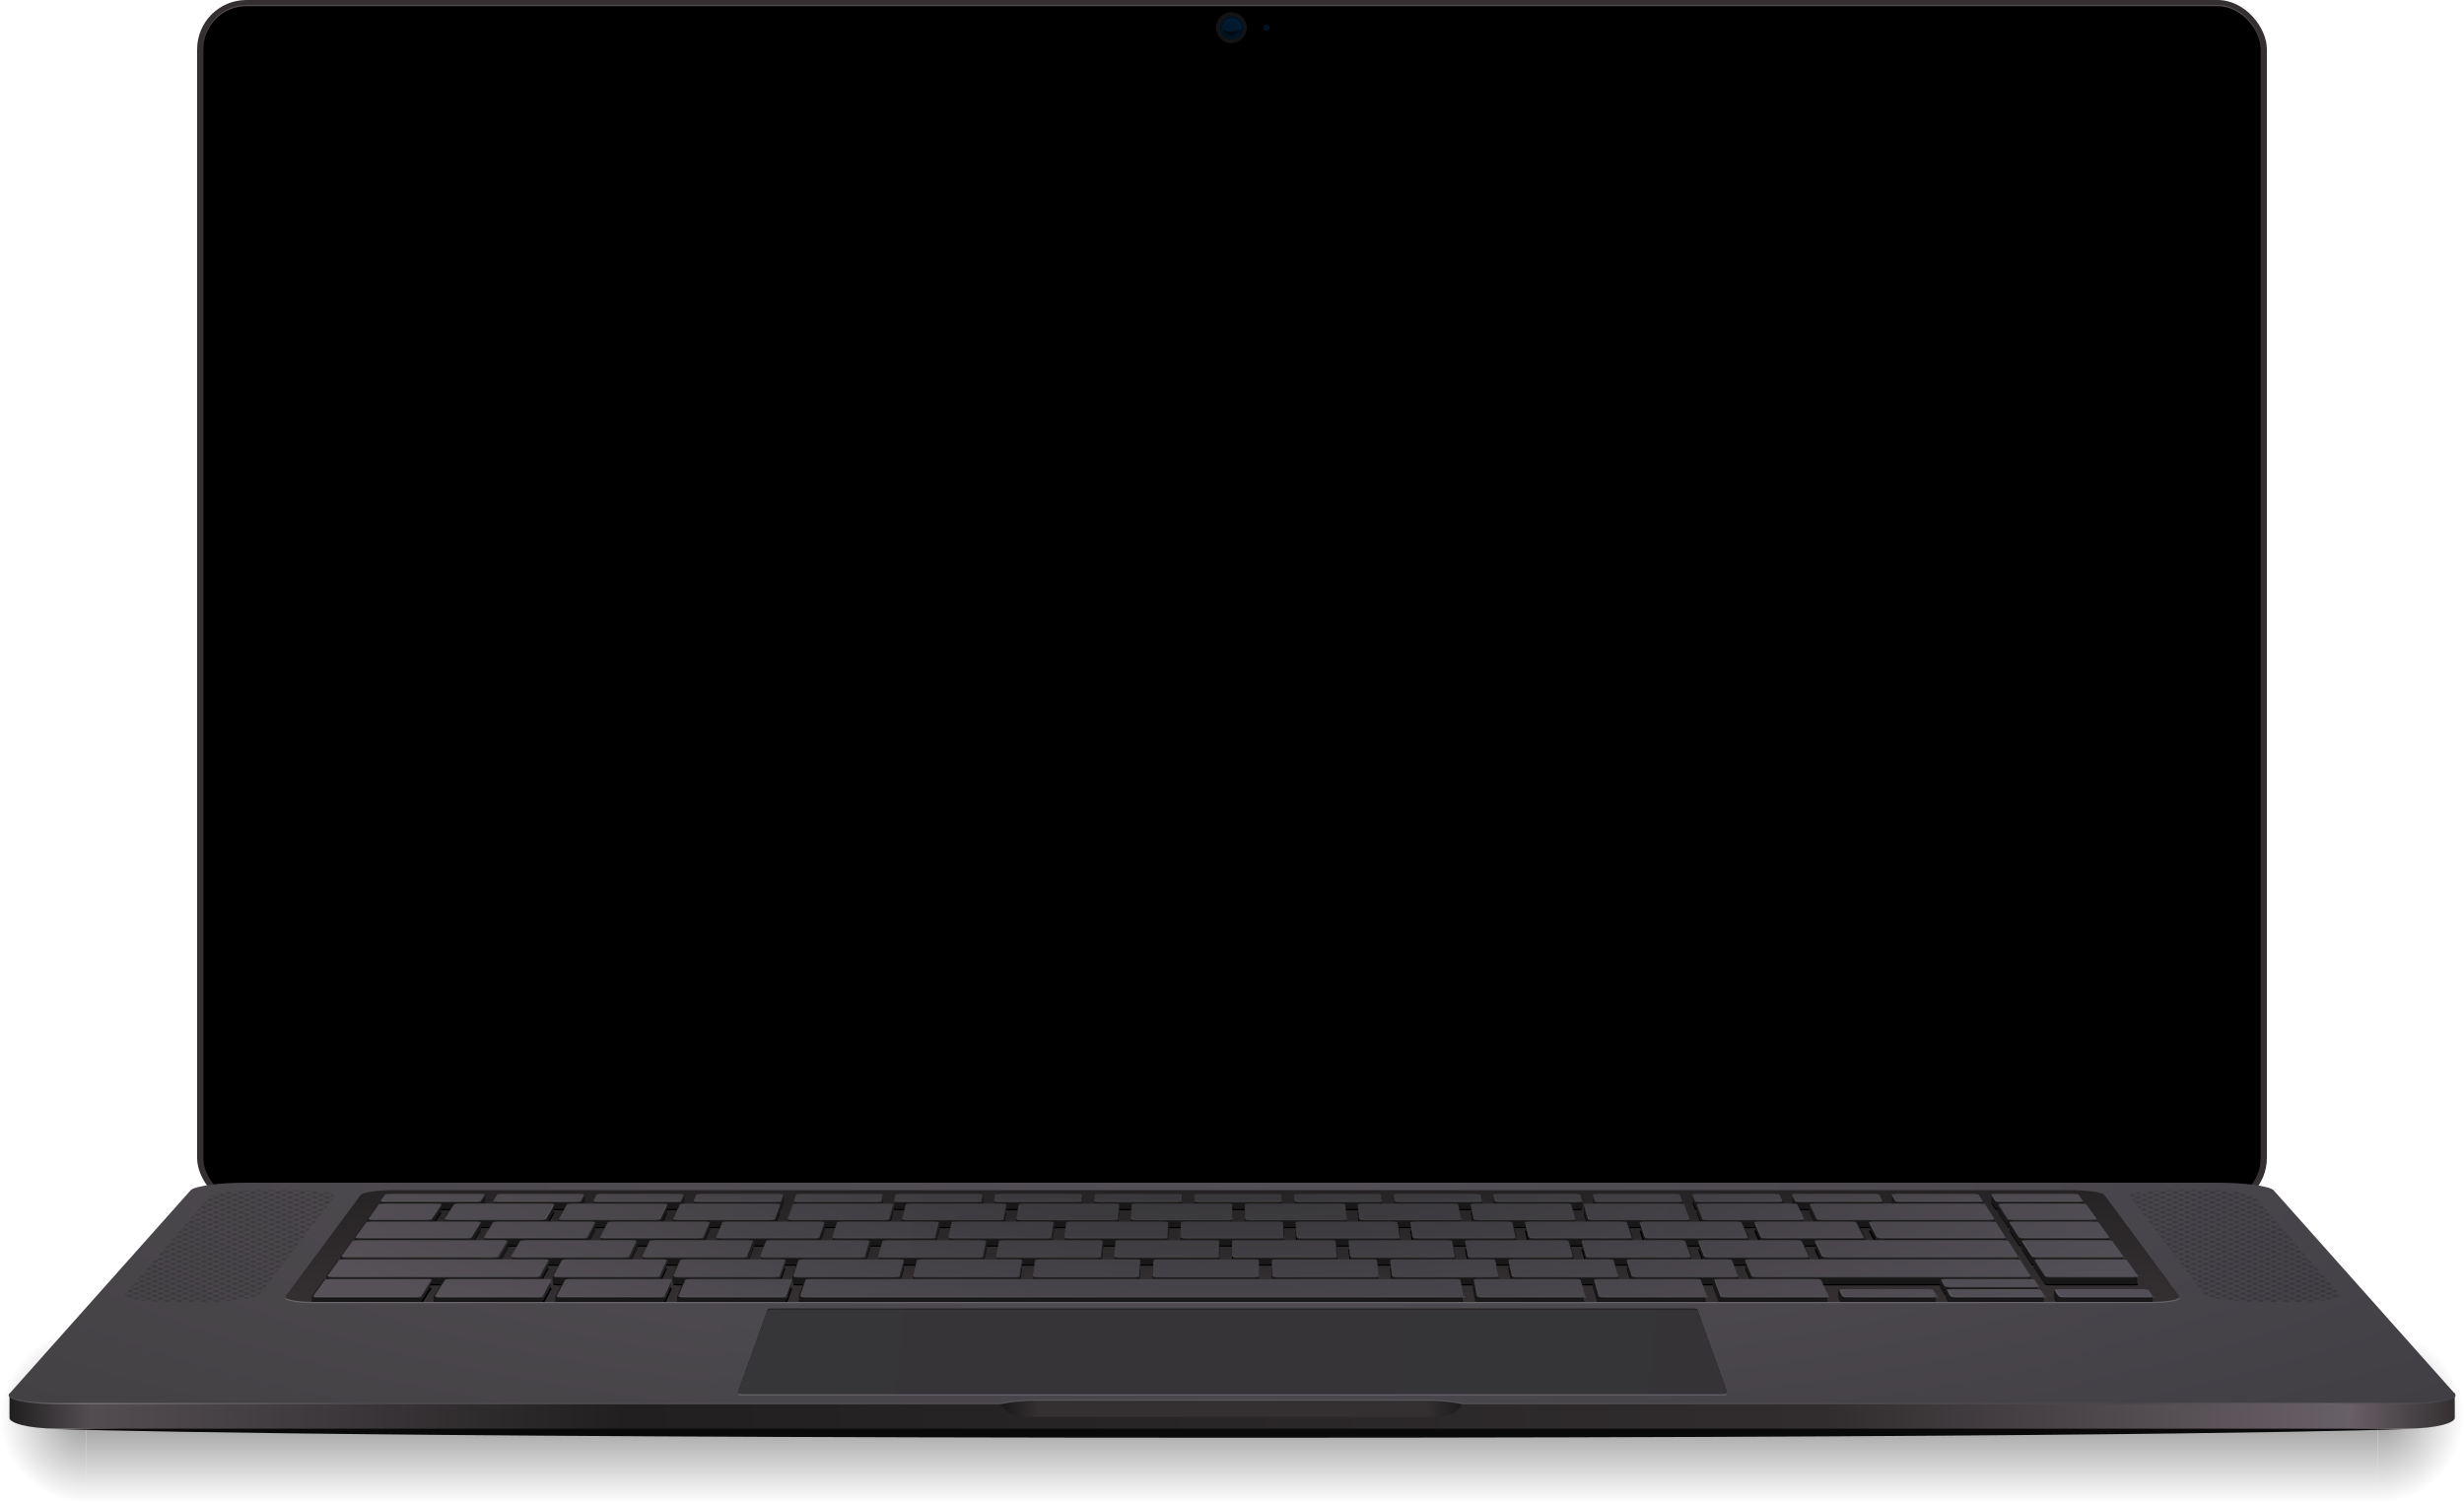 <svg xmlns="http://www.w3.org/2000/svg" xmlns:xlink="http://www.w3.org/1999/xlink" width="2000" height="1220"><defs><linearGradient id="b" x1="200" x2="1952" y1="980" y2="1165" gradientTransform="translate(0 -20)" gradientUnits="userSpaceOnUse" spreadMethod="pad"><stop stop-color="#93e0fe" offset="0" style="stop-color:#999;stop-opacity:1"/><stop stop-color="#2179d0" offset="1"/></linearGradient><linearGradient id="d"><stop offset="0"/><stop stop-opacity="0" offset="1"/></linearGradient><linearGradient id="k" x1="385" x2="385" y1="985" y2="1080" gradientTransform="translate(0 -20)" gradientUnits="userSpaceOnUse"><stop stop-color="#262324" offset="0"/><stop stop-color="#343031" offset="1"/></linearGradient><linearGradient id="c" x1="200" x2="1952" y1="980" y2="1165" gradientTransform="translate(0 -20)" gradientUnits="userSpaceOnUse" xlink:href="#b"><stop stop-color="#93e0fe" offset="0"/><stop stop-color="#2179d0" offset="1"/></linearGradient><linearGradient id="o" x1="7.09" x2="1993" y1="1156" y2="1156" gradientTransform="translate(0 -20)" gradientUnits="userSpaceOnUse"><stop stop-color="#fcfcfc" stop-opacity=".085" offset="0"/><stop stop-color="#fcfcfc" offset=".03"/><stop stop-color="#fcfcfc" stop-opacity=".138" offset=".148"/><stop stop-color="#fcfcfc" stop-opacity=".184" offset=".515"/><stop stop-color="#fcfcfc" stop-opacity=".119" offset=".863"/><stop stop-color="#fcfcfc" stop-opacity=".761" offset=".948"/><stop stop-color="#fcfcfc" stop-opacity="0" offset="1"/></linearGradient><linearGradient id="h" x1="7.71" x2="1992" y1="1166" y2="1166" gradientTransform="translate(0 -20)" gradientUnits="userSpaceOnUse"><stop stop-color="#201f1f" offset="0"/><stop stop-color="#534d52" offset=".033"/><stop stop-color="#211f20" offset=".251"/><stop stop-color="#312d2e" offset=".742"/><stop stop-color="#686067" offset=".957"/><stop stop-color="#343031" offset="1"/></linearGradient><linearGradient id="p" x1="820" x2="1195" y1="1162" y2="1162" gradientTransform="translate(-7.5 -20)" gradientUnits="userSpaceOnUse"><stop stop-color="#1a1818" offset="0"/><stop stop-color="#343031" offset=".08"/><stop stop-color="#343031" offset=".92"/><stop stop-color="#1c1a1b" offset="1"/></linearGradient><linearGradient id="q" x1="143" x2="1855" y1="1230" y2="1230" gradientTransform="translate(0 -2100)" gradientUnits="userSpaceOnUse" xlink:href="#c"><stop stop-opacity=".041" offset="0"/><stop stop-opacity=".979" offset=".014"/><stop stop-opacity=".031" offset=".112"/><stop stop-opacity="0" offset=".873"/><stop stop-opacity=".977" offset=".987"/><stop stop-opacity="0" offset="1"/></linearGradient><linearGradient id="g" x1="100" x2="100" y1="1170" y2="1240" gradientUnits="userSpaceOnUse" xlink:href="#d"/><radialGradient id="i" cx="903" cy="1070" r="993" gradientTransform="matrix(0 .529 -2.34 0 3509 475)" gradientUnits="userSpaceOnUse"><stop stop-color="#534d52" offset="0"/><stop stop-color="#343031" offset="1"/></radialGradient><radialGradient id="m" cx="945" cy="1015" r="747" gradientTransform="matrix(0 .212 -1.08 0 2093 756)" gradientUnits="userSpaceOnUse"><stop stop-color="#343031" offset="0"/><stop stop-color="#534d52" offset="1"/></radialGradient><radialGradient id="e" cx="250" cy="1250" r="70" gradientTransform="translate(-180 -80)" gradientUnits="userSpaceOnUse" xlink:href="#d"/><radialGradient id="f" cx="250" cy="1250" r="70" gradientTransform="translate(-2180 -80)" gradientUnits="userSpaceOnUse" xlink:href="#d"/><pattern id="j" patternTransform="translate(1933 767)" xlink:href="#a"/><pattern id="a" width="10" height="4" patternTransform="translate(1933 787)" patternUnits="userSpaceOnUse"><ellipse cx="2.5" cy="1" rx="2.5" ry="1" fill="#010101" stroke-linecap="round" stroke-linejoin="round" stroke-width="3.78" style="paint-order:stroke fill markers"/><ellipse cx="7.5" cy="3" rx="2.5" ry="1" fill="#010101" stroke-linecap="round" stroke-linejoin="round" stroke-width="3.78" style="paint-order:stroke fill markers"/></pattern><clipPath id="l"><path d="M321 966h1359c13.9 0 26.4 1.75 28.1 3.92l60.9 82.2c1.91 2.58-8.84 4.67-24.1 4.67h-1489c-15.3 0-26-2.09-24.1-4.67l60.9-82.2c1.62-2.18 14.1-3.92 28.1-3.92z" fill="#44a410" opacity=".423" stroke-linecap="round" stroke-linejoin="round" stroke-width="3.78" style="paint-order:stroke fill markers"/></clipPath><filter id="n" x="-.003" y="-.035" width="1.01" height="1.07" color-interpolation-filters="sRGB"><feGaussianBlur stdDeviation="2.653"/></filter></defs><g transform="translate(0 -20)" opacity=".4" stroke-linecap="round" stroke-linejoin="round" stroke-width="3.78"><path fill="url(#e)" style="paint-order:stroke fill markers" d="M0 1100h70v140H0z"/><path transform="scale(-1 1)" fill="url(#f)" style="paint-order:stroke fill markers" d="M-2000 1100h70v140h-70z"/><rect x="70" y="1170" width="1860" height="70" ry="0" fill="url(#g)" style="paint-order:stroke fill markers"/></g><path d="M47.6 1160s189 7 962 7 942-7 942-7l-942-15.4z" fill="#090909" style="paint-order:stroke fill markers"/><path d="M7.71 1131v20c0 3.68 13.5 8.68 39.9 8.68h1905c26.4-.111 39.9-5 39.9-8.68v-20z" fill="url(#h)" style="paint-order:stroke fill markers"/><rect x="160" width="1680" height="980" ry="40" fill="#343031" style="paint-order:stroke fill markers"/><rect x="165" y="4" width="1670" height="970" ry="35" fill="#534d52" style="paint-order:stroke fill markers"/><rect x="165" y="5" width="1670" height="970" ry="35" style="paint-order:stroke fill markers"/><path d="M200 960h1600c22.2 0 42.4 2.76 45.5 6.21l147 165c4.25 4.79-13.5 8.68-39.9 8.68H47.6c-26.4 0-44.2-3.89-39.9-8.68l147-165c3.07-3.45 23.4-6.21 45.5-6.21z" fill="url(#i)" style="paint-order:stroke fill markers"/><path d="M210 966c-19.5 0-37.3 2.44-40 5.5l-68.3 78.7c-3.13 3.61 11.5 6.53 32.9 6.53h33.1c21.4 0 40.8-2.92 43.6-6.53l60-78.7c2.33-3.06-11.5-5.5-31-5.5h-30.2zm1550 0c-19.5 0-33.4 2.44-31 5.5l60 78.7c2.74 3.61 22.2 6.53 43.6 6.53h33.1c21.4 0 36.1-2.92 32.9-6.53l-68.3-78.7c-2.66-3.06-20.5-5.5-40-5.5h-30.2z" fill="url(#j)" opacity=".2" style="paint-order:stroke fill markers"/><path d="M321 967h1359c13.9 0 26.4 1.75 28.1 3.92l60.9 82.2c1.91 2.58-8.84 4.67-24.1 4.67h-1489c-15.3 0-26-2.09-24.1-4.67l60.9-82.2c1.62-2.18 14.1-3.92 28.1-3.92z" fill="#686067" style="paint-order:stroke fill markers"/><path d="M321 966h1359c13.9 0 26.4 1.75 28.1 3.92l60.9 82.2c1.91 2.58-8.84 4.67-24.1 4.67h-1489c-15.3 0-26-2.09-24.1-4.67l60.9-82.2c1.62-2.18 14.1-3.92 28.1-3.92z" fill="url(#k)" style="paint-order:stroke fill markers"/><g clip-path="url(#l)" stroke-linecap="round" stroke-linejoin="round" stroke-width="3.78"><path d="M317 976c-2.24 0-4.24.281-4.49.631l-3.65 5.07c-.254.35 1.35.629 3.61.629h73.2c2.25 0 4.25-.279 4.47-.629l3.22-5.07c.222-.35-1.4-.631-3.64-.631zm90.9 0c-2.24 0-4.22.281-4.43.631l-3.16 5.07c-.22.35 1.41.629 3.67.629h63c2.26 0 4.23-.279 4.42-.629l2.79-5.07c.19-.35-1.46-.631-3.69-.631zm80.8 0c-2.23 0-4.19.281-4.38.631l-2.73 5.07c-.19.35 1.47.629 3.72.629h63c2.25 0 4.2-.279 4.36-.629l2.36-5.07c.17-.35-1.5-.631-3.74-.631zm80.8 0c-2.24 0-4.17.281-4.33.631l-2.31 5.07c-.16.35 1.53.629 3.78.629h63c2.25 0 4.17-.279 4.31-.629l1.93-5.07c.13-.35-1.56-.631-3.8-.631zm80.8 0c-2.24 0-4.15.281-4.28.631l-1.87 5.07c-.13.35 1.57.629 3.83.629h63c2.25 0 4.15-.279 4.25-.629l1.5-5.07c.11-.35-1.61-.631-3.85-.631zm80.8 0c-2.24 0-4.12.281-4.22.631l-1.45 5.07c-.1.35 1.63.629 3.89.629h63c2.26 0 4.13-.279 4.21-.629l1.07-5.07c.07-.35-1.67-.631-3.91-.631zm80.8 0c-2.24 0-4.1.281-4.17.631l-1.02 5.07c-.07.35 1.69.629 3.94.629h63c2.25 0 4.1-.279 4.15-.629l.641-5.07c.05-.35-1.72-.631-3.96-.631zm80.8 0c-2.24 0-4.07.281-4.11.631l-.59 5.07c-.04.35 1.74.629 3.99.629h63c2.25 0 4.08-.279 4.09-.629l.221-5.07c.01-.35-1.78-.631-4.02-.631zm80.8 0c-2.24 0-4.05.281-4.06.631l-.16 5.07c-.01.35 1.8.629 4.05.629h63c2.25 0 4.05-.279 4.04-.629l-.221-5.07c-.01-.35-1.83-.631-4.06-.631zm80.8 0c-2.23 0-4.02.281-4 .631l.272 5.07c.01.35 1.84.629 4.1.629h63c2.25 0 4.03-.279 3.98-.629l-.641-5.07c-.05-.35-1.88-.631-4.12-.631zm80.8 0c-2.24 0-4.01.281-3.96.631l.701 5.07c.05.35 1.9.629 4.15.629h63c2.26 0 4.01-.279 3.93-.629l-1.07-5.07c-.07-.35-1.93-.631-4.17-.631zm80.8 0c-2.24 0-3.98.281-3.9.631l1.12 5.07c.08.35 1.96.629 4.21.629h63c2.25 0 3.98-.279 3.88-.629l-1.5-5.07c-.11-.35-1.99-.631-4.23-.631zm80.8 0c-2.24 0-3.95.281-3.85.631l1.56 5.07c.11.35 2.01.629 4.26.629h63c2.25 0 3.96-.279 3.82-.629l-1.93-5.07c-.13-.35-2.04-.631-4.28-.631zm80.8 0c-2.24 0-3.93.281-3.79.631l1.98 5.07c.14.35 2.06.629 4.32.629h63c2.25 0 3.93-.279 3.77-.629l-2.36-5.07c-.17-.35-2.1-.631-4.34-.631zm80.8 0c-2.24 0-3.9.281-3.74.631l2.42 5.07c.16.35 2.11.629 4.37.629h63c2.26 0 3.91-.279 3.72-.629l-2.79-5.07c-.19-.35-2.15-.631-4.39-.631zm80.8 0c-2.24 0-3.88.281-3.68.631l2.84 5.07c.2.35 2.17.629 4.42.629h63c2.25 0 3.89-.279 3.66-.629l-3.21-5.07c-.23-.35-2.21-.631-4.44-.631zm80.8 0c-2.23 0-3.85.281-3.63.631l3.27 5.07c.23.35 2.23.629 4.48.629h63c2.25 0 3.86-.279 3.61-.629l-3.65-5.07c-.25-.35-2.25-.631-4.49-.631zm-1308 7.93c-2.26 0-4.28.291-4.54.641l-8.4 11.7c-.261.36 1.37.65 3.66.65h43.3c2.29 0 4.32-.29 4.57-.65l7.78-11.7c.236-.35-1.39-.641-3.65-.641zm61.1 0c-2.26 0-4.26.291-4.49.641l-7.66 11.7c-.239.36 1.41.65 3.7.65h74.3c2.29 0 4.3-.29 4.51-.65l6.67-11.7c.2-.35-1.45-.641-3.71-.641zm91.6 0c-2.26 0-4.23.291-4.43.641l-6.55 11.7c-.2.36 1.47.65 3.76.65h74.3c2.28 0 4.26-.29 4.44-.65l5.56-11.7c.16-.35-1.52-.641-3.77-.641zm91.6 0c-2.26 0-4.21.291-4.37.641l-5.44 11.7c-.17.36 1.54.65 3.82.65h74.3c2.28 0 4.24-.29 4.38-.65l4.44-11.7c.14-.35-1.57-.641-3.83-.641zm91.6 0c-2.25 0-4.18.291-4.31.641l-4.32 11.7c-.14.36 1.6.65 3.88.65h74.3c2.29 0 4.21-.29 4.31-.65l3.34-11.7c.1-.35-1.63-.641-3.89-.641zm91.7 0c-2.26 0-4.15.291-4.25.641l-3.21 11.7c-.1.36 1.66.65 3.94.65h74.3c2.29 0 4.18-.29 4.25-.65l2.23-11.7c.06-.35-1.7-.641-3.95-.641zm91.6 0c-2.25 0-4.12.291-4.18.641l-2.1 11.7c-.07.36 1.72.65 4.01.65h74.3c2.29 0 4.16-.29 4.19-.65l1.11-11.7c.04-.35-1.75-.641-4.01-.641zm91.6 0c-2.26 0-4.1.291-4.13.641l-.99 11.7c-.03.36 1.79.65 4.08.65h74.3c2.29 0 4.13-.29 4.13-.65v-11.7c0-.35-1.82-.641-4.07-.641zm91.7 0c-2.26 0-4.07.291-4.07.641l.121 11.7c.01.36 1.85.65 4.14.65h74.3c2.29 0 4.1-.29 4.07-.65l-1.11-11.7c-.04-.35-1.88-.641-4.14-.641zm91.6 0c-2.25 0-4.04.291-4 .641l1.23 11.7c.04.36 1.91.65 4.2.65h74.3c2.29 0 4.08-.29 4.01-.65l-2.23-11.7c-.06-.35-1.93-.641-4.19-.641zm91.7 0c-2.26 0-4.02.291-3.95.641l2.35 11.7c.07.36 1.97.65 4.26.65h74.3c2.28 0 4.04-.29 3.94-.65l-3.34-11.7c-.1-.35-2-.641-4.26-.641zm91.6 0c-2.25 0-3.98.291-3.88.641l3.46 11.7c.11.36 2.03.65 4.32.65h74.3c2.28 0 4.01-.29 3.87-.65l-4.44-11.7c-.14-.35-2.06-.641-4.32-.641zm91.7 0c-2.26 0-3.96.291-3.82.641l4.57 11.7c.14.36 2.1.65 4.38.65h74.3c2.28 0 3.99-.29 3.81-.65l-5.56-11.7c-.16-.35-2.12-.641-4.37-.641zm91.7 0c-2.26 0-3.94.291-3.77.641l5.69 11.7c.17.36 2.16.65 4.44.65h136c2.29 0 3.94-.29 3.71-.65l-7.41-11.7c-.23-.35-2.22-.641-4.48-.641zm153 0c-2.26 0-3.89.291-3.66.641l7.53 11.7c.24.36 2.27.65 4.56.65h64c2.29 0 3.92-.29 3.66-.65l-8.4-11.7c-.26-.35-2.28-.641-4.54-.641zm-1324 14.6c-2.29 0-4.35.29-4.61.66l-8.66 12c-.269.38 1.38.68 3.71.68h85.9c2.32 0 4.38-.3 4.61-.68l7.51-12c.229-.37-1.43-.66-3.72-.66zm103 0c-2.29 0-4.32.29-4.54.66l-7.39 12c-.23.38 1.45.68 3.78.68h75.5c2.32 0 4.35-.3 4.55-.68l6.36-12c.2-.37-1.49-.66-3.78-.66zm93 0c-2.29 0-4.28.29-4.47.66l-6.24 12c-.2.38 1.52.68 3.84.68h75.4c2.32 0 4.32-.3 4.48-.68l5.22-12c.16-.37-1.55-.66-3.84-.66zm93 0c-2.29 0-4.26.29-4.41.66l-5.1 12c-.15.38 1.59.68 3.91.68h75.5c2.32 0 4.29-.3 4.42-.68l4.07-12c.13-.37-1.62-.66-3.91-.66zm93 0c-2.29 0-4.23.29-4.35.66l-3.95 12c-.12.38 1.65.68 3.97.68h75.4c2.32 0 4.27-.3 4.36-.68l2.93-12c.08-.37-1.69-.66-3.98-.66zm93 0c-2.29 0-4.2.29-4.29.66l-2.8 12c-.09.38 1.71.68 4.03.68h75.4c2.32 0 4.24-.3 4.29-.68l1.79-12c.05-.37-1.75-.66-4.04-.66zm93 0c-2.29 0-4.18.29-4.23.66l-1.65 12c-.06.38 1.77.68 4.09.68h75.4c2.33 0 4.21-.3 4.23-.68l.639-12c.02-.37-1.81-.66-4.1-.66zm93 0c-2.29 0-4.14.29-4.16.66l-.51 12c-.01.38 1.84.68 4.17.68h75.4c2.33 0 4.18-.3 4.17-.68l-.51-12c-.02-.37-1.87-.66-4.16-.66zm93 0c-2.29 0-4.12.29-4.1.66l.639 12c.02.38 1.9.68 4.23.68h75.4c2.32 0 4.15-.3 4.09-.68l-1.65-12c-.05-.37-1.94-.66-4.23-.66zm93 0c-2.29 0-4.09.29-4.04.66l1.79 12c.05.38 1.97.68 4.29.68h75.4c2.32 0 4.12-.3 4.03-.68l-2.8-12c-.09-.37-2-.66-4.29-.66zm93 0c-2.29 0-4.06.29-3.98.66l2.93 12c.09.38 2.04.68 4.36.68h75.4c2.32 0 4.09-.3 3.97-.68l-3.95-12c-.12-.37-2.06-.66-4.35-.66zm93 0c-2.29 0-4.04.29-3.91.66l4.07 12c.13.38 2.1.68 4.42.68h75.5c2.32 0 4.06-.3 3.91-.68l-5.1-12c-.15-.37-2.12-.66-4.41-.66zm93 0c-2.29 0-4 .29-3.84.66l5.22 12c.16.38 2.16.68 4.48.68h75.4c2.32 0 4.04-.3 3.84-.68l-6.24-12c-.19-.37-2.18-.66-4.47-.66zm93 0c-2.29 0-3.98.29-3.78.66l6.36 12c.2.38 2.23.68 4.55.68h96.4c2.32 0 4-.3 3.76-.68l-7.64-12c-.23-.37-2.26-.66-4.55-.66zm114 0c-2.3 0-3.95.29-3.71.66l7.76 12c.25.38 2.31.68 4.63.68h65c2.33 0 3.98-.3 3.71-.68l-8.66-12c-.26-.37-2.32-.66-4.61-.66zm-1344 15.1c-2.33 0-4.42.3-4.69.68l-8.93 12.4c-.278.38 1.4.699 3.76.699h119c2.36 0 4.44-.319 4.67-.699l7.36-12.4c.223-.38-1.47-.68-3.8-.68zm136 0c-2.33 0-4.37.3-4.59.68l-7.22 12.4c-.225.38 1.49.699 3.85.699h87.3c2.36 0 4.41-.319 4.6-.699l6.04-12.4c.18-.38-1.54-.68-3.87-.68zm105 0c-2.32 0-4.34.3-4.52.68l-5.91 12.4c-.18.38 1.57.699 3.93.699h76.6c2.36 0 4.38-.319 4.54-.699l4.85-12.4c.15-.38-1.6-.68-3.93-.68zm94.5 0c-2.33 0-4.32.3-4.46.68l-4.73 12.4c-.15.38 1.63.699 3.99.699h76.6c2.36 0 4.35-.319 4.47-.699l3.67-12.4c.11-.38-1.67-.68-3.99-.68zm94.5 0c-2.33 0-4.29.3-4.39.68l-3.55 12.4c-.11.38 1.7.699 4.06.699h76.6c2.36 0 4.32-.319 4.39-.699l2.5-12.4c.08-.38-1.74-.68-4.06-.68zm94.5 0c-2.32 0-4.25.3-4.33.68l-2.36 12.4c-.07.38 1.77.699 4.12.699h76.6c2.36 0 4.29-.319 4.33-.699l1.32-12.4c.04-.38-1.8-.68-4.13-.68zm94.5 0c-2.33 0-4.23.3-4.27.68l-1.18 12.4c-.04.38 1.83.699 4.19.699h76.6c2.36 0 4.26-.319 4.26-.699l.141-12.4c0-.38-1.87-.68-4.2-.68zm94.5 0c-2.33 0-4.2.3-4.2.68v12.4c0 .38 1.9.699 4.26.699h76.6c2.35 0 4.23-.319 4.19-.699l-1.05-12.4c-.03-.38-1.93-.68-4.25-.68zm94.5 0c-2.32 0-4.17.3-4.13.68l1.18 12.4c.04.38 1.96.699 4.32.699h76.6c2.36 0 4.2-.319 4.13-.699l-2.23-12.4c-.07-.38-1.99-.68-4.32-.68zm94.5 0c-2.32 0-4.14.3-4.06.68l2.36 12.4c.07.38 2.03.699 4.39.699h76.6c2.36 0 4.17-.319 4.06-.699l-3.41-12.4c-.1-.38-2.06-.68-4.39-.68zm94.5 0c-2.33 0-4.11.3-4.01.68l3.55 12.4c.11.38 2.1.699 4.46.699h76.6c2.35 0 4.14-.319 3.99-.699l-4.59-12.4c-.14-.38-2.13-.68-4.45-.68zm94.5 0c-2.33 0-4.08.3-3.94.68l4.73 12.4c.15.38 2.16.699 4.52.699h76.6c2.36 0 4.11-.319 3.93-.699l-5.78-12.4c-.17-.38-2.18-.68-4.51-.68zm94.5 0c-2.32 0-4.05.3-3.87.68l5.91 12.4c.18.38 2.23.699 4.59.699h151c2.36 0 4.06-.319 3.81-.699l-7.88-12.4c-.24-.38-2.3-.68-4.63-.68zm168 0c-2.33 0-4.01.3-3.76.68l8.01 12.4c.25.38 2.35.699 4.71.699h66c2.36 0 4.03-.319 3.76-.699l-8.93-12.4c-.28-.38-2.37-.68-4.69-.68zm-1365 15.5c-2.36 0-4.49.311-4.77.701l-9.21 12.8c-.288.4 1.41.721 3.81.721h164c2.4 0 4.5-.321 4.72-.721l7.05-12.8c.21-.39-1.52-.701-3.88-.701zm181 0c-2.36 0-4.43.311-4.64.701l-6.91 12.8c-.22.4 1.54.721 3.93.721h77.8c2.39 0 4.47-.321 4.65-.721l5.83-12.8c.18-.39-1.58-.701-3.95-.701zm96 0c-2.36 0-4.4.311-4.57.701l-5.69 12.8c-.18.4 1.6.721 4 .721h77.8c2.39 0 4.44-.321 4.58-.721l4.61-12.8c.14-.39-1.65-.701-4.01-.701zm96 0c-2.37 0-4.38.311-4.51.701l-4.47 12.8c-.14.4 1.67.721 4.07.721h77.9c2.39 0 4.41-.321 4.51-.721l3.39-12.8c.1-.39-1.72-.701-4.08-.701zm96 0c-2.36 0-4.34.311-4.44.701l-3.25 12.8c-.11.4 1.74.721 4.14.721h77.8c2.4 0 4.38-.321 4.45-.721l2.17-12.8c.06-.39-1.79-.701-4.15-.701zm95.9 0c-2.36 0-4.31.311-4.37.701l-2.04 12.8c-.06.4 1.82.721 4.21.721h77.8c2.4 0 4.35-.321 4.38-.721l.951-12.8c.03-.39-1.85-.701-4.21-.701zm96 0c-2.37 0-4.29.311-4.31.701l-.82 12.8c-.02.4 1.89.721 4.28.721h77.9c2.4 0 4.32-.321 4.31-.721l-.27-12.8c-.01-.39-1.92-.701-4.28-.701zm95.9 0c-2.36 0-4.26.311-4.24.701l.4 12.8c.02.4 1.95.721 4.35.721h77.8c2.39 0 4.28-.321 4.24-.721l-1.49-12.8c-.05-.39-1.99-.701-4.35-.701zm95.9 0c-2.36 0-4.22.311-4.17.701l1.62 12.8c.05.4 2.02.721 4.42.721h77.8c2.39 0 4.25-.321 4.17-.721l-2.71-12.8c-.08-.39-2.05-.701-4.42-.701zm96 0c-2.36 0-4.19.311-4.1.701l2.84 12.8c.09.4 2.09.721 4.49.721h77.8c2.4 0 4.23-.321 4.11-.721l-3.93-12.8c-.12-.39-2.12-.701-4.48-.701zm96 0c-2.36 0-4.17.311-4.04.701l4.06 12.8c.13.4 2.16.721 4.55.721h77.8c2.4 0 4.2-.321 4.04-.721l-5.15-12.8c-.16-.39-2.19-.701-4.55-.701zm96 0c-2.36 0-4.13.311-3.97.701l5.28 12.8c.17.4 2.23.721 4.62.721h218c2.39 0 4.12-.321 3.86-.721l-8.13-12.8c-.24-.39-2.35-.701-4.71-.701zm235 0c-2.36 0-4.06.311-3.81.701l8.27 12.8c.25.4 2.39.721 4.79.721h67c2.4 0 4.09-.321 3.81-.721l-9.22-12.8c-.28-.39-2.4-.701-4.77-.701zm-1387 16c-2.4 0-4.56.32-4.85.73l-9.51 13.2c-.296.42 1.43.75 3.86.75H337c2.43 0 4.61-.33 4.87-.75l8.39-13.2c.255-.41-1.47-.73-3.87-.73zm97.5 0c-2.4 0-4.53.32-4.79.73l-8.25 13.2c-.257.42 1.5.75 3.93.75h79.1c2.44 0 4.58-.33 4.8-.75l7.13-13.2c.22-.41-1.54-.73-3.94-.73zm97.5 0c-2.4 0-4.51.32-4.72.73l-6.99 13.2c-.22.42 1.56.75 4 .75h79.1c2.44 0 4.54-.33 4.73-.75l5.87-13.2c.18-.41-1.61-.73-4.01-.73zm97.5 0c-2.4 0-4.48.32-4.65.73l-5.74 13.2c-.17.42 1.64.75 4.08.75h79.1c2.43 0 4.51-.33 4.65-.75l4.62-13.2c.14-.41-1.68-.73-4.08-.73zm97.5 0c-2.4 0-4.45.32-4.58.73l-4.48 13.2c-.14.42 1.71.75 4.15.75h530c2.43 0 4.33-.33 4.26-.75l-2.38-13.2c-.07-.41-2.06-.73-4.46-.73zm542 0c-2.4 0-4.27.32-4.19.73l2.52 13.2c.07.42 2.1.75 4.53.75h79.1c2.43 0 4.3-.33 4.19-.75l-3.64-13.2c-.11-.41-2.13-.73-4.53-.73zm97.5 0c-2.4 0-4.24.32-4.12.73l3.77 13.2c.12.42 2.18.75 4.61.75h79.1c2.44 0 4.28-.33 4.12-.75l-4.89-13.2c-.15-.41-2.2-.73-4.6-.73zm97.5 0c-2.4 0-4.21.32-4.05.73l5.03 13.2c.16.42 2.25.75 4.68.75h79.1c2.44 0 4.24-.33 4.05-.75l-6.15-13.2c-.19-.41-2.27-.73-4.67-.73zm184 0c-2.4 0-4.15.32-3.92.73l2.75 4.91c.23.41 2.36.74 4.77.74h67.6c2.41 0 4.15-.33 3.89-.74l-3.12-4.91c-.26-.41-2.39-.73-4.8-.73zm-82.7 8.21c-2.42 0-4.21.33-4.02.74l2.38 4.99c.2.42 2.31.75 4.75.75h68.1c2.43 0 4.21-.33 3.98-.75l-2.75-4.99c-.22-.41-2.35-.74-4.77-.74zm87.3 0c-2.42 0-4.18.33-3.95.74l2.8 4.99c.23.42 2.38.75 4.81.75h68.1c2.43 0 4.18-.33 3.92-.75l-3.17-4.99c-.26-.41-2.42-.74-4.84-.74zm87.3 0c-2.42 0-4.16.33-3.9.74l3.23 4.99c.26.42 2.44.75 4.87.75h68.1c2.44 0 4.16-.33 3.86-.75l-3.6-4.99c-.29-.41-2.47-.74-4.89-.74z" style="paint-order:stroke fill markers"/><path transform="translate(0 -20)" d="M317 989c-2.24 0-4.24.281-4.49.631l-3.65 5.07c-.103.143-.113 1.21-.1 2.37-1.04.118-1.82.293-1.97.496l-8.4 11.7c-.108.15-.117 1.25-.102 2.44-1.07.12-1.88.301-2.03.518l-8.66 12c-.114.161-.123 1.31-.105 2.53-1.1.123-1.93.311-2.09.535l-8.93 12.4c-.12.165-.128 1.35-.107 2.6-1.13.127-1.99.321-2.16.553l-9.21 12.8c-.127.177-.135 1.4-.11 2.68-1.17.132-2.06.336-2.23.582l-9.51 13.2c-.294.415 0 6 0 6-.297.42 1.43.75 3.86.75h79.1c2.43 0 4.61-.33 4.87-.75l8.39-13.2c.1-.161.107-1.31.091-2.54h8.58l-6.09 9.75c-.233.38 0 6 0 6-.257.42 1.5.75 3.93.75h79.1c2.44 0 4.58-.33 4.8-.75l7.13-13.2c.184-.343 0-6 0-6 .22-.41-1.54-.73-3.94-.73h-3.2l5.14-9.33c.075-.139.082-1.25.07-2.45h8.68l-4.99 9.25c-.184.336 0 6 0 6-.22.4 1.54.721 3.93.721h3.32l-5.16 9.75c-.18.345 0 6 0 6-.22.42 1.56.75 4 .75h79.1c2.44 0 4.54-.33 4.73-.75l5.87-13.2c.136-.309 0-6 0-6 .18-.41-1.61-.73-4.01-.73h-3.77l4.25-9.33c.059-.126.064-1.25.055-2.45h9.04l-4.11 9.25c-.136.302 0 6 0 6-.18.4 1.6.721 4 .721h3.88l-4.24 9.75c-.125.309 0 6 0 6-.17.42 1.64.75 4.08.75h79.1c2.43 0 4.51-.33 4.65-.75l4.62-13.2c.091-.267 0-6 0-6 .14-.41-1.68-.73-4.08-.73h-4.34l3.36-9.33c.04-.11.043-1.24.037-2.45h9.39l-3.23 9.25c-.091.261 0 6 0 6-.14.4 1.67.721 4.07.721h4.46l-3.31 9.75c-.088.266 0 6 0 6-.14.42 1.71.75 4.15.75h530c2.43 0 4.33-.33 4.26-.75 0 0 .032-5.81 0-6l-1.76-9.75h10.2c0 1.19 0 2.46.012 2.54l2.52 13.2c.07.42 2.1.75 4.53.75h79.1c2.43 0 4.3-.33 4.19-.75 0 0 .062-5.76 0-6l-2.69-9.75h9.86c-.01 1.26 0 2.44.027 2.54l3.77 13.2c.12.42 2.18.75 4.61.75h79.1c2.44 0 4.28-.33 4.12-.75 0 0 .107-5.72 0-6l-3.61-9.75h9.52c-.01 1.25 0 2.42.043 2.54l5.03 13.2c.16.42 2.25.75 4.68.75h79.1c2.44 0 4.24-.33 4.05-.75 0 0 .146-5.68 0-6l-4.54-9.75h95.9c-.015 1.22-.01 2.37.084 2.54l2.75 4.91c.123.22.814.412 1.78.547-.019 1.32-.014 2.6.08 2.76l2.8 4.99c.23.42 2.38.75 4.81.75h68.1c2.43 0 4.18-.33 3.92-.75 0 0 .25-5.6 0-6l-3.17-4.99c-.147-.232-.935-.429-2-.564.023-1.3.017-2.56-.1-2.75l-3.12-4.91c-.147-.232-.924-.428-1.98-.56.02-1.29.015-2.53-.092-2.7l-8.13-12.8c-.134-.218-.887-.403-1.91-.531.018-1.26.012-2.46-.09-2.62l-7.88-12.4c-.134-.211-.859-.392-1.85-.516.016-1.23.01-2.39-.088-2.54l-7.64-12c-.127-.204-.829-.378-1.79-.498.014-1.2.01-2.32-.086-2.46l-7.41-11.7c-.126-.192-.804-.358-1.74-.477.013-1.17 0-2.25-.09-2.39l-3.21-5.07c-.23-.35-2.21-.631-4.44-.631h-62.6c-2.24 0-3.88.281-3.68.631 0 0-.197 5.66 0 6l.727 1.3h-7.97c.01-1.1 0-2.1-.072-2.23l-2.79-5.07c-.19-.35-2.15-.631-4.39-.631h-62.6c-2.24 0-3.9.281-3.74.631 0 0-.146 5.68 0 6l.64 1.34c-.399-.02-.8-.04-1.23-.04h-7.09c.01-1.11 0-2.11-.058-2.23l-2.36-5.07c-.17-.35-2.1-.63-4.34-.63h-62.6c-2.24 0-3.93.28-3.79.63 0 0-.118 5.71 0 6l1.98 5.07c.06.15.492.28 1.09.388-.01 1.23 0 2.37.04 2.48l3.12 7.98h-8.83c0-1.15 0-2.2-.04-2.3l-4.44-11.7c-.059-.146-.479-.276-1.05-.385.01-1.22 0-2.36-.045-2.48l-1.93-5.07c-.13-.35-2.04-.631-4.28-.631h-62.6c-2.24 0-3.95.28-3.85.63 0 0-.077 5.73 0 6l.398 1.3h-4.27c-2.25 0-3.98.292-3.88.642 0 0-.06 5.79 0 6l2.36 7.98h-9.2c0-1.04 0-2.22-.019-2.3l-2.27-7.92h4.38c2.25 0 3.98-.28 3.88-.63 0 0 .076-5.73 0-6l-1.5-5.07c-.11-.35-1.99-.63-4.23-.63h-62.6c-2.24 0-3.98.28-3.9.63 0 0-.056 5.75 0 6l.287 1.3h-9.31c0-.992 0-2.14-.016-2.23l-1.07-5.07c-.07-.35-1.93-.63-4.17-.63h-62.6c-2.24 0-4.01.28-3.96.63 0 0-.032 5.78 0 6l.18 1.3h-9.64c.001-1.03.012-2.15 0-2.23l-.64-5.07c-.05-.35-1.88-.63-4.12-.63h-62.6c-2.23 0-4.02.28-4 .63 0 0-.012 5.8 0 6l.07 1.3h-9.96v-2.23l-.222-5.07c-.01-.35-1.83-.63-4.06-.63h-62.6c-2.24 0-4.05.28-4.06.63l-.16 5.07c-.006.194.165.75.16.93l-.04 1.3h-10.1l.056-1.3c.006-.195-.226-.751-.221-.93l.22-5.07c.01-.35-1.78-.63-4.02-.63h-62.6c-2.24 0-4.07.28-4.11.63l-.59 5.07c-.008.08 0 1.19 0 2.23h-9.68l.165-1.3c.031-.218 0-6 0-6 .05-.35-1.72-.63-3.96-.63h-62.6c-2.24 0-4.1.28-4.17.63l-1.02 5.07c-.017.087-.013 1.24-.012 2.23h-9.34l.273-1.3c.049-.241 0-6 0-6 .07-.35-1.67-.63-3.91-.63h-62.6c-2.24 0-4.12.28-4.22.63l-1.45 5.07c-.075.263 0 6 0 6-.1.35 1.63.63 3.89.63h4.45l-2.18 7.92c-.022.079-.017 1.26-.015 2.3h-9.25l2.28-7.98c.06-.211 0-6 0-6 .1-.35-1.63-.641-3.89-.641h-4.94l.988-7.3c.11-.35-1.61-.631-3.85-.631h-62.6c-2.24 0-4.15.28-4.28.63l-1.87 5.07c-.046.123-.049 1.26-.041 2.49-.563.109-.976.237-1.03.382l-4.32 11.7c-.04.1-.044 1.15-.04 2.3h-8.86l3.03-7.98c.043-.106.046-1.25.04-2.49.579-.106 1-.234 1.06-.381l1.93-5.07c.108-.291 0-6 0-6 .13-.35-1.56-.631-3.8-.631h-62.6c-2.24 0-4.17.28-4.33.63l-2.31 5.07c-.056.123-.063 1.12-.057 2.23h-7.06c-.456 0-.884.02-1.3.042l.623-1.34c.154-.316 0-6 0-6 .17-.35-1.5-.631-3.74-.631h-62.6c-2.23 0-4.19.28-4.38.63l-2.73 5.07c-.071.132-.08 1.13-.072 2.23h-8.01l.715-1.3c.185-.34 0-6 0-6 .19-.35-1.46-.63-3.69-.63h-62.6c-2.24 0-4.22.28-4.43.63l-3.16 5.07c-.086.137-.097 1.13-.088 2.23h-7.68l.824-1.3c.222-.35 0-6 0-6 .222-.35-1.4-.63-3.64-.63h-72.7zm1303 0c-2.23 0-3.85.281-3.63.631 0 0-.22 5.65 0 6l3.27 5.07c.127.193.821.358 1.77.473-.013 1.17 0 2.26.088 2.4l7.53 11.7c.134.2.851.373 1.83.492-.014 1.2-.01 2.32.09 2.47l7.76 12c.14.213.882.394 1.89.518-.016 1.23-.01 2.39.092 2.54l8.01 12.4c.141.215.904.402 1.94.531-.018 1.26-.011 2.46.092 2.62l8.27 12.8c.25.4 2.39.721 4.79.721h67c2.4 0 4.09-.321 3.81-.721 0 0 .28-5.6 0-6l-9.22-12.8c-.166-.232-1.02-.425-2.15-.553.02-1.25.012-2.43-.106-2.6l-8.93-12.4c-.165-.224-.995-.41-2.09-.533.018-1.22.01-2.37-.106-2.53l-8.66-12c-.152-.217-.956-.398-2.03-.518.016-1.19.01-2.29-.102-2.44l-8.4-11.7c-.151-.203-.931-.378-1.97-.496.013-1.16 0-2.23-.098-2.37l-3.65-5.07c-.25-.35-2.25-.631-4.49-.631H1620zm-1070 12.3-3.71 7.96c-.054.115-.06 1.16-.053 2.3h-8.5l3.8-7.98c.051-.111.057-1.12.051-2.24h7.11c.454 0 .88-.018 1.3-.039zm910 0c.4.019.805.037 1.24.037h7.13c-.01 1.12 0 2.13.055 2.24l3.89 7.98h-8.46c.01-1.14 0-2.18-.057-2.3l-3.79-7.96zm-1102 .037h7.63l-5.19 7.92c-.092.139-.103 1.17-.092 2.3h-7.76l5.32-7.98c.092-.135.101-1.14.092-2.24zm91.7 0h8.01l-4.44 7.92c-.07.127-.079 1.16-.07 2.3h-8.13l4.56-7.98c.07-.124.078-1.13.07-2.24zm367 0h9.51l-1.42 7.92c-.012.064-.001 1.22 0 2.3h-9.61l1.52-7.98c.01-.064 0-1.2 0-2.24zm91.7 0h9.87l-.672 7.92c-.003.042 0 1.22 0 2.3h-9.96l.758-7.98c.005-.042 0-1.2 0-2.24zm91.7 0h10.2l.07 10.2h-10.3v-10.2zm92.1 0h9.83c0 1.04-.01 2.2 0 2.24l.84 7.98h-9.92v-2.3l-.752-7.92zm92.1 0h9.46c0 1.01 0 2.18.01 2.24l1.61 7.98h-9.55c.001-1.05 0-2.24-.01-2.3l-1.51-7.92zm-794 14.6h8l-5.12 8.34c-.087.143-.096 1.22-.084 2.38h-8.13l5.25-8.41c.086-.139.094-1.18.084-2.31zm93.1 0h8.37l-4.32 8.34c-.068.13-.074 1.21-.064 2.38h-8.49l4.45-8.41c.068-.126.076-1.17.068-2.31zm93.1 0h8.74l-3.54 8.34c-.046.117-.05 1.2-.043 2.38h-8.86l3.65-8.41c.05-.114.053-1.16.047-2.31zm93.1 0h9.11l-2.74 8.34c-.032.1-.036 1.19-.031 2.38h-9.21l2.85-8.41c.034-.098.037-1.15.033-2.31zm93.1 0h9.47l-1.94 8.34c-.018.078-.015 1.29-.014 2.38h-9.57l2.05-8.41c.017-.076.013-1.26.012-2.31zm93.1 0h9.83l-1.14 8.34c-.009.059-.001 1.25 0 2.38h-9.94l1.25-8.41c.008-.058 0-1.22 0-2.31zm93.1 0h10.2l-.354 8.34v2.38h-10.3l.447-8.41c.002-.035 0-1.22 0-2.31zm93.3 0h10.2v2.31l.447 8.41h-10.3v-2.38l-.354-8.34zm93.4 0h9.83c0 1.09-.01 2.25 0 2.31l1.25 8.41h-9.94c.001-1.13.01-2.32 0-2.38zm93.5 0h9.47c0 1.05 0 2.23.012 2.31l2.05 8.41h-9.57c0-1.09 0-2.3-.014-2.38l-1.94-8.34zm93.5 0h9.11c0 1.16 0 2.21.033 2.31l2.85 8.41h-9.21c0-1.19 0-2.28-.031-2.38l-2.74-8.34zm93.5 0h8.74c-.01 1.15 0 2.2.047 2.31l3.65 8.41h-8.85c.01-1.18 0-2.26-.045-2.38l-3.54-8.34zm93.5 0h8.37c-.01 1.14 0 2.18.068 2.31l4.45 8.41h-8.49c.01-1.17 0-2.25-.064-2.38l-4.32-8.34zm-1097 15h8.32l-5.12 8.79c-.083.14-.09 1.25-.078 2.45h-8.45l5.25-8.86c.082-.14.089-1.21.078-2.38zm105 0h8.72l-4.19 8.79c-.06.126-.064 1.24-.055 2.45h-8.85l4.31-8.86c.06-.126.065-1.21.057-2.38zm94.5 0h9.09l-3.35 8.79c-.044.111-.048 1.24-.041 2.45h-9.2l3.46-8.86c.044-.111.047-1.2.041-2.38zm94.5 0h9.46l-2.52 8.79c-.026.089-.022 1.32-.02 2.45h-9.56l2.62-8.86c.026-.088.023-1.29.02-2.38zm94.5 0h9.8l-1.67 8.79c-.013.073-.002 1.28 0 2.45h-9.93l1.79-8.86c.015-.073.013-1.28.012-2.38zm94.5 0h10.2l-.838 8.79c-.005.049 0 1.27 0 2.45h-10.3l.943-8.86c.005-.051 0-1.25 0-2.38zm94.5 0h10.5v11.2H990l.086-11.2zm94.9 0h10.2c0 1.13-.01 2.33 0 2.38l.844 8.86h-10.3v-2.45zm94.9 0h9.85c0 1.1-.01 2.31.01 2.38l1.68 8.86h-9.96c0-1.17.013-2.38 0-2.45zm94.9 0h9.49c0 1.09-.01 2.29.016 2.38l2.54 8.86h-9.61c0-1.13.01-2.36-.02-2.45l-2.42-8.79zm94.9 0h9.12c-.01 1.18 0 2.27.039 2.38l3.38 8.86h-9.25c.01-1.21 0-2.34-.041-2.45l-3.25-8.79zm94.9 0h8.77c-.01 1.18 0 2.26.055 2.38l4.22 8.86h-8.89c.01-1.21 0-2.32-.055-2.45zm-731 15.5h9.75l-2.35 9.25c-.025.09-.023 1.35-.02 2.53h-9.87l2.47-9.33c.023-.087.02-1.32.018-2.45zm96 0h10.1l-1.47 9.25c-.01.07-.002 1.31 0 2.53h-10.2l1.58-9.33c.01-.069.001-1.28 0-2.45zm96 0H936l-.594 9.25c-.002.044 0 1.3 0 2.53h-10.5l.693-9.33c.003-.045 0-1.27 0-2.45zm96.1 0h10.6v2.45l.291 9.33h-10.7v-2.53l-.195-9.25zm96.4 0h10.3c0 1.18-.01 2.39 0 2.45l1.18 9.33h-10.4c0-1.22.01-2.47 0-2.53zm96.4 0h9.9c0 1.14 0 2.37.014 2.45l2.07 9.33h-10c0-1.18 0-2.45-.014-2.53l-1.96-9.25zm96.4 0h9.55c-.01 1.22 0 2.35.033 2.45l2.96 9.33h-9.67c.01-1.25 0-2.42-.029-2.53l-2.84-9.25zm96.4 0h9.2c-.01 1.21 0 2.33.045 2.45l3.85 9.33h-9.32c.01-1.24 0-2.41-.045-2.53l-3.72-9.25zm88.8 20c-2.42 0-4.21.33-4.02.74 0 0-.159 5.66 0 6l2.38 4.99c.2.42 2.31.75 4.75.75h68.1c2.43 0 4.21-.33 3.98-.75 0 0 .205-5.63 0-6l-2.75-4.99c-.22-.41-2.35-.74-4.77-.74h-67.7zm175 0c-2.42 0-4.16.33-3.9.74 0 0-.253 5.6 0 6l3.23 4.99c.26.42 2.44.75 4.87.75h68.1c2.44 0 4.16-.33 3.86-.75 0 0 .3-5.58 0-6l-3.6-4.99c-.29-.41-2.47-.74-4.89-.74h-67.7z" fill="#191818" style="paint-order:stroke fill markers"/><path d="M317 969c-2.24 0-4.24.281-4.49.631l-3.65 5.07c-.254.35 1.35.629 3.61.629h73.2c2.25 0 4.25-.279 4.47-.629l3.22-5.07c.222-.35-1.4-.631-3.64-.631zm90.9 0c-2.24 0-4.22.281-4.43.631l-3.16 5.07c-.22.35 1.41.629 3.67.629h63c2.26 0 4.23-.279 4.42-.629l2.79-5.07c.19-.35-1.46-.631-3.69-.631zm80.8 0c-2.23 0-4.19.281-4.38.631l-2.73 5.07c-.19.35 1.47.629 3.72.629h63c2.25 0 4.2-.279 4.36-.629l2.36-5.07c.17-.35-1.5-.631-3.74-.631zm80.8 0c-2.24 0-4.17.281-4.33.631l-2.31 5.07c-.16.35 1.53.629 3.78.629h63c2.25 0 4.17-.279 4.31-.629l1.93-5.07c.13-.35-1.56-.631-3.8-.631zm80.8 0c-2.24 0-4.15.281-4.28.631l-1.87 5.07c-.13.35 1.57.629 3.83.629h63c2.25 0 4.15-.279 4.25-.629l1.5-5.07c.11-.35-1.61-.631-3.85-.631zm80.8 0c-2.24 0-4.12.281-4.22.631l-1.45 5.07c-.1.35 1.63.629 3.89.629h63c2.26 0 4.13-.279 4.21-.629l1.07-5.07c.07-.35-1.67-.631-3.91-.631zm80.8 0c-2.24 0-4.1.281-4.17.631l-1.02 5.07c-.07.35 1.69.629 3.94.629h63c2.25 0 4.1-.279 4.15-.629l.641-5.07c.05-.35-1.72-.631-3.96-.631zm80.8 0c-2.24 0-4.07.281-4.11.631l-.59 5.07c-.04.35 1.74.629 3.99.629h63c2.25 0 4.08-.279 4.09-.629l.221-5.07c.01-.35-1.78-.631-4.02-.631zm80.8 0c-2.24 0-4.05.281-4.06.631l-.16 5.07c-.01.35 1.8.629 4.05.629h63c2.25 0 4.05-.279 4.04-.629l-.221-5.07c-.01-.35-1.83-.631-4.06-.631zm80.8 0c-2.23 0-4.02.281-4 .631l.272 5.07c.01.35 1.84.629 4.1.629h63c2.25 0 4.03-.279 3.98-.629l-.641-5.07c-.05-.35-1.88-.631-4.12-.631zm80.8 0c-2.24 0-4.01.281-3.96.631l.701 5.07c.05.35 1.9.629 4.15.629h63c2.26 0 4.01-.279 3.93-.629l-1.07-5.07c-.07-.35-1.93-.631-4.17-.631zm80.8 0c-2.24 0-3.98.281-3.9.631l1.12 5.07c.08.35 1.96.629 4.21.629h63c2.25 0 3.98-.279 3.88-.629l-1.5-5.07c-.11-.35-1.99-.631-4.23-.631zm80.8 0c-2.24 0-3.95.281-3.85.631l1.56 5.07c.11.35 2.01.629 4.26.629h63c2.25 0 3.96-.279 3.82-.629l-1.93-5.07c-.13-.35-2.04-.631-4.28-.631zm80.8 0c-2.24 0-3.93.281-3.79.631l1.98 5.07c.14.35 2.06.629 4.32.629h63c2.25 0 3.93-.279 3.77-.629l-2.36-5.07c-.17-.35-2.1-.631-4.34-.631zm80.8 0c-2.24 0-3.9.281-3.74.631l2.42 5.07c.16.35 2.11.629 4.37.629h63c2.26 0 3.91-.279 3.72-.629l-2.79-5.07c-.19-.35-2.15-.631-4.39-.631zm80.8 0c-2.24 0-3.88.281-3.68.631l2.84 5.07c.2.35 2.17.629 4.42.629h63c2.25 0 3.89-.279 3.66-.629l-3.21-5.07c-.23-.35-2.21-.631-4.44-.631zm80.8 0c-2.23 0-3.85.281-3.63.631l3.27 5.07c.23.35 2.23.629 4.48.629h63c2.25 0 3.86-.279 3.61-.629l-3.65-5.07c-.25-.35-2.25-.631-4.49-.631zm-1308 7.93c-2.26 0-4.28.291-4.54.641l-8.4 11.7c-.261.36 1.37.65 3.66.65h43.3c2.29 0 4.32-.29 4.57-.65l7.78-11.7c.236-.35-1.39-.641-3.65-.641zm61.1 0c-2.26 0-4.26.291-4.49.641l-7.66 11.7c-.239.36 1.41.65 3.7.65h74.3c2.29 0 4.3-.29 4.51-.65l6.67-11.7c.2-.35-1.45-.641-3.71-.641zm91.6 0c-2.26 0-4.23.291-4.43.641l-6.55 11.7c-.2.36 1.47.65 3.76.65h74.3c2.28 0 4.26-.29 4.44-.65l5.56-11.7c.16-.35-1.52-.641-3.77-.641zm91.6 0c-2.26 0-4.21.291-4.37.641l-5.44 11.7c-.17.36 1.54.65 3.82.65h74.3c2.28 0 4.24-.29 4.38-.65l4.44-11.7c.14-.35-1.57-.641-3.83-.641zm91.6 0c-2.25 0-4.18.291-4.31.641l-4.32 11.7c-.14.36 1.6.65 3.88.65h74.3c2.29 0 4.21-.29 4.31-.65l3.34-11.7c.1-.35-1.63-.641-3.89-.641zm91.7 0c-2.26 0-4.15.291-4.25.641l-3.21 11.7c-.1.36 1.66.65 3.94.65h74.3c2.29 0 4.18-.29 4.25-.65l2.23-11.7c.06-.35-1.7-.641-3.95-.641zm91.6 0c-2.25 0-4.12.291-4.18.641l-2.1 11.7c-.07.36 1.72.65 4.01.65h74.3c2.29 0 4.16-.29 4.19-.65l1.11-11.7c.04-.35-1.75-.641-4.01-.641zm91.6 0c-2.26 0-4.1.291-4.13.641l-.99 11.7c-.03.36 1.79.65 4.08.65h74.3c2.29 0 4.13-.29 4.13-.65v-11.7c0-.35-1.82-.641-4.07-.641zm91.7 0c-2.26 0-4.07.291-4.07.641l.121 11.7c.01.36 1.85.65 4.14.65h74.3c2.29 0 4.1-.29 4.07-.65l-1.11-11.7c-.04-.35-1.88-.641-4.14-.641zm91.6 0c-2.25 0-4.04.291-4 .641l1.23 11.7c.04.36 1.91.65 4.2.65h74.3c2.29 0 4.08-.29 4.01-.65l-2.23-11.7c-.06-.35-1.93-.641-4.19-.641zm91.7 0c-2.26 0-4.02.291-3.95.641l2.35 11.7c.07.36 1.97.65 4.26.65h74.3c2.28 0 4.04-.29 3.94-.65l-3.34-11.7c-.1-.35-2-.641-4.26-.641zm91.6 0c-2.25 0-3.98.291-3.88.641l3.46 11.7c.11.36 2.03.65 4.32.65h74.3c2.28 0 4.01-.29 3.87-.65l-4.44-11.7c-.14-.35-2.06-.641-4.32-.641zm91.7 0c-2.26 0-3.96.291-3.82.641l4.57 11.7c.14.36 2.1.65 4.38.65h74.3c2.28 0 3.99-.29 3.81-.65l-5.56-11.7c-.16-.35-2.12-.641-4.37-.641zm91.7 0c-2.26 0-3.94.291-3.77.641l5.69 11.7c.17.36 2.16.65 4.44.65h136c2.29 0 3.94-.29 3.71-.65l-7.41-11.7c-.23-.35-2.22-.641-4.48-.641zm153 0c-2.26 0-3.89.291-3.66.641l7.53 11.7c.24.36 2.27.65 4.56.65h64c2.29 0 3.92-.29 3.66-.65l-8.4-11.7c-.26-.35-2.28-.641-4.54-.641zm-1324 14.6c-2.29 0-4.35.29-4.61.66l-8.66 12c-.269.38 1.38.68 3.71.68h85.9c2.32 0 4.38-.3 4.61-.68l7.51-12c.229-.37-1.43-.66-3.72-.66zm103 0c-2.29 0-4.32.29-4.54.66l-7.39 12c-.23.38 1.45.68 3.78.68h75.5c2.32 0 4.35-.3 4.55-.68l6.36-12c.2-.37-1.49-.66-3.78-.66zm93 0c-2.29 0-4.28.29-4.47.66l-6.24 12c-.2.38 1.52.68 3.84.68h75.4c2.32 0 4.32-.3 4.48-.68l5.22-12c.16-.37-1.55-.66-3.84-.66zm93 0c-2.29 0-4.26.29-4.41.66l-5.1 12c-.15.38 1.59.68 3.91.68h75.5c2.32 0 4.29-.3 4.42-.68l4.07-12c.13-.37-1.62-.66-3.91-.66zm93 0c-2.29 0-4.23.29-4.35.66l-3.95 12c-.12.38 1.65.68 3.97.68h75.4c2.32 0 4.27-.3 4.36-.68l2.93-12c.08-.37-1.69-.66-3.98-.66zm93 0c-2.29 0-4.2.29-4.29.66l-2.8 12c-.09.38 1.71.68 4.03.68h75.4c2.32 0 4.24-.3 4.29-.68l1.79-12c.05-.37-1.75-.66-4.04-.66zm93 0c-2.29 0-4.18.29-4.23.66l-1.65 12c-.06.38 1.77.68 4.09.68h75.4c2.33 0 4.21-.3 4.23-.68l.639-12c.02-.37-1.81-.66-4.1-.66zm93 0c-2.29 0-4.14.29-4.16.66l-.51 12c-.01.38 1.84.68 4.17.68h75.4c2.33 0 4.18-.3 4.17-.68l-.51-12c-.02-.37-1.87-.66-4.16-.66zm93 0c-2.29 0-4.12.29-4.1.66l.639 12c.02.38 1.9.68 4.23.68h75.4c2.32 0 4.15-.3 4.09-.68l-1.65-12c-.05-.37-1.94-.66-4.23-.66zm93 0c-2.29 0-4.09.29-4.04.66l1.79 12c.05.38 1.97.68 4.29.68h75.4c2.32 0 4.12-.3 4.03-.68l-2.8-12c-.09-.37-2-.66-4.29-.66zm93 0c-2.29 0-4.06.29-3.98.66l2.93 12c.09.38 2.04.68 4.36.68h75.4c2.32 0 4.09-.3 3.97-.68l-3.95-12c-.12-.37-2.06-.66-4.35-.66zm93 0c-2.29 0-4.04.29-3.91.66l4.07 12c.13.38 2.1.68 4.42.68h75.5c2.32 0 4.06-.3 3.91-.68l-5.1-12c-.15-.37-2.12-.66-4.41-.66zm93 0c-2.29 0-4 .29-3.84.66l5.22 12c.16.38 2.16.68 4.48.68h75.4c2.32 0 4.04-.3 3.84-.68l-6.24-12c-.19-.37-2.18-.66-4.47-.66zm93 0c-2.29 0-3.98.29-3.78.66l6.36 12c.2.38 2.23.68 4.55.68h96.4c2.32 0 4-.3 3.76-.68l-7.64-12c-.23-.37-2.26-.66-4.55-.66zm114 0c-2.3 0-3.95.29-3.71.66l7.76 12c.25.38 2.31.68 4.63.68h65c2.33 0 3.98-.3 3.71-.68l-8.66-12c-.26-.37-2.32-.66-4.61-.66zm-1344 15.1c-2.33 0-4.42.3-4.69.68l-8.93 12.4c-.278.38 1.4.699 3.76.699h119c2.36 0 4.44-.319 4.67-.699l7.36-12.4c.223-.38-1.47-.68-3.8-.68zm136 0c-2.33 0-4.37.3-4.59.68l-7.22 12.4c-.225.38 1.49.699 3.85.699h87.3c2.36 0 4.41-.319 4.6-.699l6.04-12.4c.18-.38-1.54-.68-3.87-.68zm105 0c-2.32 0-4.34.3-4.52.68l-5.91 12.4c-.18.38 1.57.699 3.93.699h76.6c2.36 0 4.38-.319 4.54-.699l4.85-12.4c.15-.38-1.6-.68-3.93-.68zm94.5 0c-2.33 0-4.32.3-4.46.68l-4.73 12.4c-.15.38 1.63.699 3.99.699h76.6c2.36 0 4.35-.319 4.47-.699l3.67-12.4c.11-.38-1.67-.68-3.99-.68zm94.5 0c-2.33 0-4.29.3-4.39.68l-3.55 12.4c-.11.38 1.7.699 4.06.699h76.6c2.36 0 4.32-.319 4.39-.699l2.5-12.4c.08-.38-1.74-.68-4.06-.68zm94.5 0c-2.32 0-4.25.3-4.33.68l-2.36 12.4c-.07.38 1.77.699 4.12.699h76.6c2.36 0 4.29-.319 4.33-.699l1.32-12.4c.04-.38-1.8-.68-4.13-.68zm94.5 0c-2.33 0-4.23.3-4.27.68l-1.18 12.4c-.04.38 1.83.699 4.19.699h76.6c2.36 0 4.26-.319 4.26-.699l.141-12.4c0-.38-1.87-.68-4.2-.68zm94.5 0c-2.33 0-4.2.3-4.2.68v12.4c0 .38 1.9.699 4.26.699h76.6c2.35 0 4.23-.319 4.19-.699l-1.05-12.4c-.03-.38-1.93-.68-4.25-.68zm94.5 0c-2.32 0-4.17.3-4.13.68l1.18 12.4c.04.38 1.96.699 4.32.699h76.6c2.36 0 4.2-.319 4.13-.699l-2.23-12.4c-.07-.38-1.99-.68-4.32-.68zm94.5 0c-2.32 0-4.14.3-4.06.68l2.36 12.4c.07.38 2.03.699 4.39.699h76.6c2.36 0 4.17-.319 4.06-.699l-3.41-12.4c-.1-.38-2.06-.68-4.39-.68zm94.5 0c-2.33 0-4.11.3-4.01.68l3.55 12.4c.11.38 2.1.699 4.46.699h76.6c2.35 0 4.14-.319 3.99-.699l-4.59-12.4c-.14-.38-2.13-.68-4.45-.68zm94.5 0c-2.33 0-4.08.3-3.94.68l4.73 12.4c.15.38 2.16.699 4.52.699h76.6c2.36 0 4.11-.319 3.93-.699l-5.78-12.4c-.17-.38-2.18-.68-4.51-.68zm94.5 0c-2.32 0-4.05.3-3.87.68l5.91 12.4c.18.38 2.23.699 4.59.699h151c2.36 0 4.06-.319 3.81-.699l-7.88-12.4c-.24-.38-2.3-.68-4.63-.68zm168 0c-2.33 0-4.01.3-3.76.68l8.01 12.4c.25.38 2.35.699 4.71.699h66c2.36 0 4.03-.319 3.76-.699l-8.93-12.4c-.28-.38-2.37-.68-4.69-.68zm-1365 15.5c-2.36 0-4.49.311-4.77.701l-9.21 12.8c-.288.4 1.41.721 3.81.721h164c2.4 0 4.5-.321 4.72-.721l7.05-12.8c.21-.39-1.52-.701-3.88-.701zm181 0c-2.36 0-4.43.311-4.64.701l-6.91 12.8c-.22.4 1.54.721 3.93.721h77.8c2.39 0 4.47-.321 4.65-.721l5.83-12.8c.18-.39-1.58-.701-3.95-.701zm96 0c-2.36 0-4.4.311-4.57.701l-5.69 12.8c-.18.4 1.6.721 4 .721h77.8c2.39 0 4.44-.321 4.58-.721l4.61-12.8c.14-.39-1.65-.701-4.01-.701zm96 0c-2.37 0-4.38.311-4.51.701l-4.47 12.8c-.14.4 1.67.721 4.07.721h77.9c2.39 0 4.41-.321 4.51-.721l3.39-12.8c.1-.39-1.72-.701-4.08-.701zm96 0c-2.36 0-4.34.311-4.44.701l-3.25 12.8c-.11.4 1.74.721 4.14.721h77.8c2.4 0 4.38-.321 4.45-.721l2.17-12.8c.06-.39-1.79-.701-4.15-.701zm95.9 0c-2.36 0-4.31.311-4.37.701l-2.04 12.8c-.06.4 1.82.721 4.21.721h77.8c2.4 0 4.35-.321 4.38-.721l.951-12.8c.03-.39-1.85-.701-4.21-.701zm96 0c-2.37 0-4.29.311-4.31.701l-.82 12.8c-.02.4 1.89.721 4.28.721h77.9c2.4 0 4.32-.321 4.31-.721l-.27-12.8c-.01-.39-1.92-.701-4.28-.701zm95.9 0c-2.36 0-4.26.311-4.24.701l.4 12.8c.02.4 1.95.721 4.35.721h77.8c2.39 0 4.28-.321 4.24-.721l-1.49-12.8c-.05-.39-1.99-.701-4.35-.701zm95.9 0c-2.36 0-4.22.311-4.17.701l1.62 12.8c.05.4 2.02.721 4.42.721h77.8c2.39 0 4.25-.321 4.17-.721l-2.71-12.8c-.08-.39-2.05-.701-4.42-.701zm96 0c-2.36 0-4.19.311-4.1.701l2.84 12.8c.09.4 2.09.721 4.49.721h77.8c2.4 0 4.23-.321 4.11-.721l-3.93-12.8c-.12-.39-2.12-.701-4.48-.701zm96 0c-2.36 0-4.17.311-4.04.701l4.06 12.8c.13.4 2.16.721 4.55.721h77.8c2.4 0 4.2-.321 4.04-.721l-5.15-12.8c-.16-.39-2.19-.701-4.55-.701zm96 0c-2.36 0-4.13.311-3.97.701l5.28 12.8c.17.4 2.23.721 4.62.721h218c2.39 0 4.12-.321 3.86-.721l-8.13-12.8c-.24-.39-2.35-.701-4.71-.701zm235 0c-2.36 0-4.06.311-3.81.701l8.27 12.8c.25.4 2.39.721 4.79.721h67c2.4 0 4.09-.321 3.81-.721l-9.22-12.8c-.28-.39-2.4-.701-4.77-.701zm-1387 16c-2.4 0-4.56.32-4.85.73l-9.51 13.2c-.296.42 1.43.75 3.86.75H337c2.43 0 4.61-.33 4.87-.75l8.39-13.2c.255-.41-1.47-.73-3.87-.73zm97.5 0c-2.4 0-4.53.32-4.79.73l-8.25 13.2c-.257.42 1.5.75 3.93.75h79.1c2.44 0 4.58-.33 4.8-.75l7.13-13.2c.22-.41-1.54-.73-3.94-.73zm97.5 0c-2.4 0-4.51.32-4.72.73l-6.99 13.2c-.22.42 1.56.75 4 .75h79.1c2.44 0 4.54-.33 4.73-.75l5.87-13.2c.18-.41-1.61-.73-4.01-.73zm97.5 0c-2.4 0-4.48.32-4.65.73l-5.74 13.2c-.17.42 1.64.75 4.08.75h79.1c2.43 0 4.51-.33 4.65-.75l4.62-13.2c.14-.41-1.68-.73-4.08-.73zm97.5 0c-2.4 0-4.45.32-4.58.73l-4.48 13.2c-.14.42 1.71.75 4.15.75h530c2.43 0 4.33-.33 4.26-.75l-2.38-13.2c-.07-.41-2.06-.73-4.46-.73zm542 0c-2.4 0-4.27.32-4.19.73l2.52 13.2c.07.42 2.1.75 4.53.75h79.1c2.43 0 4.3-.33 4.19-.75l-3.64-13.2c-.11-.41-2.13-.73-4.53-.73zm97.5 0c-2.4 0-4.24.32-4.12.73l3.77 13.2c.12.42 2.18.75 4.61.75h79.1c2.44 0 4.28-.33 4.12-.75l-4.89-13.2c-.15-.41-2.2-.73-4.6-.73zm97.5 0c-2.4 0-4.21.32-4.05.73l5.03 13.2c.16.42 2.25.75 4.68.75h79.1c2.44 0 4.24-.33 4.05-.75l-6.15-13.2c-.19-.41-2.27-.73-4.67-.73zm184 0c-2.4 0-4.15.32-3.92.73l2.75 4.91c.23.41 2.36.74 4.77.74h67.6c2.41 0 4.15-.33 3.89-.74l-3.12-4.91c-.26-.41-2.39-.73-4.8-.73zm-82.7 8.21c-2.42 0-4.21.33-4.02.74l2.38 4.99c.2.42 2.31.75 4.75.75h68.1c2.43 0 4.21-.33 3.98-.75l-2.75-4.99c-.22-.41-2.35-.74-4.77-.74zm87.3 0c-2.42 0-4.18.33-3.95.74l2.8 4.99c.23.42 2.38.75 4.81.75h68.1c2.43 0 4.18-.33 3.92-.75l-3.17-4.99c-.26-.41-2.42-.74-4.84-.74zm87.3 0c-2.42 0-4.16.33-3.9.74l3.23 4.99c.26.42 2.44.75 4.87.75h68.1c2.44 0 4.16-.33 3.86-.75l-3.6-4.99c-.29-.41-2.47-.74-4.89-.74z" fill="url(#m)" style="paint-order:stroke fill markers"/><path d="M1617 970c-.31.096-.513.202-.438.322l3.27 5.07c.23.35 2.23.629 4.48.629h63c2.25 0 3.86-.279 3.61-.629l-.477-.662c-.6.172-1.7.291-3.13.291h-63c-2.25 0-4.25-.279-4.48-.629zm-1224 .002-2.79 4.39c-.224.35-2.22.629-4.47.629h-73.2c-1.43 0-2.53-.12-3.13-.291l-.477.662c-.254.35 1.35.629 3.61.629h73.2c2.25 0 4.25-.279 4.47-.629l3.22-5.07c.076-.12-.125-.225-.432-.32zm1143 .018c-.275.09-.455.19-.391.303l2.84 5.07c.2.35 2.17.629 4.42.629h63c2.25 0 3.89-.28 3.66-.63l-.432-.681c-.593.182-1.75.31-3.23.31h-63c-2.25 0-4.22-.278-4.42-.628zm-1062 .002-2.4 4.37c-.19.35-2.16.629-4.42.629h-63c-1.49 0-2.65-.128-3.24-.312l-.426.684c-.22.35 1.41.629 3.67.629h63c2.26 0 4.23-.28 4.42-.63l2.79-5.07c.06-.11-.116-.21-.385-.3zm981 .017c-.239.086-.389.18-.342.283l2.42 5.07c.16.35 2.11.63 4.37.63h63c2.26 0 3.91-.28 3.72-.63l-.385-.7c-.582.193-1.79.33-3.33.33h-63c-2.26 0-4.21-.28-4.37-.63zm-900 .002-2.03 4.35c-.16.35-2.11.63-4.36.63h-63c-1.54 0-2.76-.138-3.34-.333l-.379.703c-.19.35 1.47.63 3.72.63h63c2.25 0 4.2-.28 4.36-.63l2.36-5.07c.05-.103-.097-.196-.334-.28zm819 .018c-.207.08-.325.169-.287.264l1.98 5.07c.14.35 2.06.629 4.32.629h63c2.25 0 3.93-.28 3.77-.63l-.336-.72c-.571.206-1.84.35-3.43.35h-63c-2.26 0-4.18-.28-4.32-.63zm-738 .004-1.65 4.33c-.14.35-2.06.629-4.31.629h-63c-1.6 0-2.88-.144-3.45-.352l-.33.723c-.16.35 1.53.629 3.78.629h63c2.25 0 4.17-.28 4.31-.63l1.93-5.07c.035-.093-.08-.18-.281-.26zm657 .02c-.172.073-.259.154-.234.24l1.56 5.07c.11.35 2.01.628 4.26.628h63c2.25 0 3.96-.279 3.82-.629l-.281-.738c-.556.217-1.89.367-3.54.367h-63c-2.25 0-4.15-.279-4.26-.629zm-576 .001-1.27 4.31c-.1.35-2 .63-4.25.63h-63c-1.66 0-3.01-.153-3.56-.372l-.273.742c-.13.35 1.57.63 3.83.63h63c2.25 0 4.15-.28 4.25-.63l1.5-5.07c.027-.084-.058-.165-.227-.238zm496 .04c-.12.062-.194.128-.178.198l1.12 5.07c.08.35 1.96.63 4.21.63h63c2.25 0 3.98-.28 3.88-.63l-.226-.766c-.53.232-1.94.395-3.65.395h-63c-2.25 0-4.13-.279-4.21-.629zm-415 .007-.9 4.26c-.08.35-1.95.63-4.21.63h-63c-1.73 0-3.15-.165-3.67-.399l-.221.77c-.1.35 1.63.63 3.89.63h63c2.26 0 4.13-.28 4.21-.63l1.07-5.07c.014-.067-.058-.13-.17-.19zm334 .036c-.075.05-.125.102-.117.156l.701 5.07c.05.35 1.9.629 4.15.629h63c2.26 0 4.01-.28 3.93-.63l-.17-.806c-.47.253-1.94.436-3.76.436h-63c-2.25 0-4.1-.28-4.15-.63zm-253 .006-.533 4.22c-.05.35-1.9.629-4.15.629h-63c-1.83 0-3.31-.185-3.78-.441l-.164.812c-.07.35 1.69.629 3.94.629h63c2.25 0 4.1-.28 4.15-.63l.641-5.07c.007-.052-.038-.101-.107-.15zm172 .066c-.022.028-.051.055-.049.084l.272 5.07c.01.35 1.84.629 4.1.629h63c2.25 0 4.03-.279 3.98-.629l-.108-.85c-.397.276-1.96.479-3.87.479h-63c-2.26 0-4.09-.279-4.1-.629zm-91 .018-.18 4.14c-.01.35-1.84.629-4.09.629h-63c-1.93 0-3.5-.205-3.89-.484l-.1.855c-.04.35 1.74.629 3.99.629h63c2.25 0 4.08-.28 4.09-.63l.221-5.07c.001-.022-.026-.044-.04-.066zm10 4.19-.03.95c-.01.35 1.8.63 4.05.63h63c2.25 0 4.05-.28 4.04-.63l-.04-.933c-.207.318-1.9.562-4 .562h-63c-2.14 0-3.87-.254-4.02-.58zm-612 3.49-7.34 11c-.242.36-2.28.65-4.57.65h-43.3c-1.42 0-2.58-.112-3.2-.283l-.455.633c-.261.36 1.37.65 3.66.65h43.3c2.29 0 4.32-.29 4.57-.65l7.78-11.7c.083-.123-.126-.232-.447-.33zm1264 .006c-.312.097-.515.204-.436.324l7.53 11.7c.24.36 2.27.65 4.56.65h64c2.29 0 3.92-.29 3.66-.65l-.455-.633c-.619.17-1.78.283-3.21.283h-64c-2.29 0-4.32-.29-4.56-.65zm-1173 .017-6.27 11c-.21.36-2.22.65-4.51.65h-74.3c-1.5 0-2.66-.13-3.26-.318l-.438.668c-.239.36 1.41.65 3.7.65h74.3c2.29 0 4.3-.29 4.51-.65l6.67-11.7c.065-.113-.118-.214-.396-.307zm1020 .02c-.244.087-.398.183-.348.287l5.69 11.7c.17.36 2.16.65 4.44.65h136c2.29 0 3.94-.29 3.71-.65l-.426-.672c-.596.19-1.77.322-3.28.322h-136c-2.28 0-4.27-.29-4.44-.65zm-928 .004-5.22 11c-.18.36-2.16.65-4.44.65h-74.3c-1.56 0-2.79-.14-3.37-.34l-.387.689c-.2.36 1.47.65 3.76.65h74.3c2.28 0 4.26-.29 4.44-.65l5.56-11.7c.047-.103-.103-.196-.342-.283zm836 .017c-.207.082-.325.171-.287.266l4.57 11.7c.14.36 2.1.65 4.38.65h74.3c2.28 0 3.99-.29 3.81-.65l-.338-.709c-.578.212-1.86.36-3.47.36h-74.3c-2.28 0-4.24-.29-4.38-.65zm-744 .002-4.16 10.9c-.14.36-2.1.65-4.38.65h-74.3c-1.62 0-2.91-.15-3.49-.363l-.332.713c-.17.36 1.54.65 3.82.65h74.3c2.28 0 4.24-.29 4.38-.65l4.44-11.7c.038-.094-.075-.183-.279-.264zm653 .028c-.164.073-.25.153-.227.236l3.46 11.7c.11.36 2.03.65 4.32.65h74.3c2.28 0 4.01-.29 3.87-.65l-.279-.732c-.56.225-1.92.383-3.59.383h-74.3c-2.29 0-4.21-.29-4.32-.65zm-561 .004-3.12 10.9c-.1.36-2.02.65-4.31.65h-74.3c-1.68 0-3.05-.158-3.61-.385l-.271.734c-.14.36 1.6.65 3.88.65h74.3c2.29 0 4.21-.29 4.31-.65l3.34-11.7c.023-.082-.061-.16-.221-.232zm469 .043c-.108.06-.177.124-.164.189l2.35 11.7c.07.36 1.97.65 4.26.65h74.3c2.28 0 4.04-.29 3.94-.65l-.219-.768c-.525.244-1.96.418-3.72.418h-74.3c-2.29 0-4.19-.29-4.26-.65zm-377 .008-2.07 10.9c-.07.36-1.96.65-4.25.65h-74.3c-1.77 0-3.21-.176-3.73-.422l-.213.77c-.1.36 1.66.65 3.94.65h74.3c2.29 0 4.18-.29 4.25-.65l2.23-11.7c.01-.063-.056-.123-.156-.181zm286 .04c-.06.046-.095.093-.09.142l1.23 11.7c.04.36 1.91.65 4.2.65h74.3c2.29 0 4.08-.29 4.01-.65l-.156-.814c-.458.268-1.98.465-3.85.465h-74.3c-2.29 0-4.16-.29-4.2-.65zm-194 .005-1.03 10.8c-.03.36-1.9.65-4.19.65h-74.3c-1.89 0-3.42-.198-3.86-.47l-.146.819c-.07.36 1.72.65 4.01.65h74.3c2.29 0 4.16-.29 4.19-.65l1.11-11.7c.005-.047-.026-.093-.082-.137zm102 .12c0 .006-.01.011-.01.016l.121 11.7c.01.36 1.85.65 4.14.65h74.3c2.29 0 4.1-.29 4.07-.65l-.082-.863c-.371.294-2 .514-3.99.514h-74.3c-2.29 0-4.13-.29-4.14-.65zm-10.2 10.7c0 .36-1.84.65-4.13.65h-74.3c-2 0-3.64-.222-4.01-.52l-.074.87c-.03.36 1.79.65 4.08.65h74.3c2.29 0 4.13-.29 4.13-.65zm631 3.61c-.338.103-.501.223-.416.355l7.76 12c.25.38 2.31.68 4.63.68h65c2.33 0 3.98-.3 3.71-.68l-.443-.617c-.622.18-1.81.297-3.27.297h-65c-2.32 0-4.38-.3-4.63-.68zm-1242 .007-7.11 11.4c-.234.38-2.29.68-4.61.68h-85.9c-1.45 0-2.64-.116-3.26-.297l-.443.617c-.269.38 1.38.68 3.71.68h85.9c2.32 0 4.38-.3 4.61-.68l7.51-12c.08-.13-.081-.247-.408-.348zm93.1.039-5.99 11.3c-.2.38-2.23.68-4.55.68h-75.5c-1.53 0-2.76-.131-3.38-.328l-.398.648c-.23.38 1.45.68 3.78.68h75.5c2.32 0 4.35-.3 4.55-.68l6.36-12c.062-.114-.105-.216-.365-.31zm1035 0c-.261.093-.427.194-.365.309l6.36 12c.2.38 2.23.68 4.55.68h96.4c2.32 0 4-.3 3.76-.68l-.408-.642c-.615.193-1.84.322-3.35.322h-96.4c-2.32 0-4.35-.3-4.55-.68zm-942 .023-4.91 11.3c-.16.38-2.16.68-4.48.68h-75.4c-1.6 0-2.89-.143-3.49-.355l-.352.676c-.2.38 1.52.68 3.84.68h75.4c2.32 0 4.32-.3 4.48-.68l5.22-12c.045-.104-.088-.198-.311-.285zm849 0c-.222.087-.356.181-.31.285l5.22 12c.16.38 2.16.68 4.48.68h75.4c2.32 0 4.04-.3 3.84-.68l-.352-.676c-.598.212-1.89.355-3.49.355h-75.4c-2.32 0-4.32-.3-4.48-.68zm-756 .022-3.82 11.3c-.13.38-2.1.68-4.42.68h-75.5c-1.68 0-3.03-.161-3.61-.392l-.303.713c-.15.38 1.59.68 3.91.68h75.5c2.32 0 4.29-.3 4.42-.68l4.07-12c.033-.095-.061-.183-.25-.264zm663 0c-.189.08-.283.169-.25.264l4.07 12c.13.38 2.1.68 4.42.68h75.5c2.32 0 4.06-.3 3.91-.68l-.303-.713c-.574.23-1.93.392-3.61.392h-75.5c-2.32 0-4.29-.3-4.42-.68zm-569 .048-2.74 11.2c-.09.38-2.04.68-4.36.68h-75.4c-1.74 0-3.17-.17-3.73-.416l-.242.736c-.12.38 1.65.68 3.97.68h75.4c2.32 0 4.27-.3 4.36-.68l2.93-12c.017-.076-.063-.147-.191-.215zm476 0c-.129.068-.208.14-.191.215l2.93 12c.09.38 2.04.68 4.36.68h75.4c2.32 0 4.09-.3 3.97-.68l-.242-.736c-.554.245-1.99.416-3.73.416h-75.4c-2.32 0-4.27-.3-4.36-.68zm-383 .047-1.67 11.2c-.05.38-1.97.68-4.29.68h-75.4c-1.85 0-3.36-.192-3.85-.463l-.182.783c-.09.38 1.71.68 4.03.68h75.4c2.32 0 4.24-.3 4.29-.68l1.79-12c.008-.058-.044-.114-.123-.168zm290 0c-.079.054-.131.11-.123.168l1.79 12c.05.38 1.97.68 4.29.68h75.4c2.32 0 4.12-.3 4.03-.68l-.182-.783c-.491.271-2 .463-3.85.463h-75.4c-2.32 0-4.24-.3-4.29-.68zm-197 .082-.59 11.1c-.02.38-1.9.68-4.23.68h-75.4c-1.96 0-3.57-.215-3.98-.512l-.113.832c-.06.38 1.77.68 4.09.68h75.4c2.33 0 4.21-.3 4.23-.68l.639-12c.002-.03-.028-.057-.049-.086zm104 0c-.021.029-.05.057-.049.086l.639 12c.02.38 1.9.68 4.23.68h75.4c2.32 0 4.15-.3 4.09-.68l-.113-.832c-.413.296-2.01.512-3.98.512h-75.4c-2.33 0-4.21-.3-4.23-.68zm-93.6 11.2-.04.932c-.01.38 1.84.68 4.17.68h75.4c2.33 0 4.18-.3 4.17-.68l-.038-.932c-.2.347-1.94.611-4.13.611h-75.4c-2.19 0-3.93-.265-4.13-.61zm683 3.63c-.338.105-.501.23-.412.363l8.01 12.4c.25.38 2.35.7 4.71.7h66c2.36 0 4.03-.32 3.76-.7l-.441-.613c-.628.188-1.84.312-3.32.312h-66c-2.36 0-4.46-.319-4.71-.699zm-1230 .018-6.97 11.8c-.229.38-2.31.7-4.67.7h-119c-1.48 0-2.69-.127-3.31-.313l-.441.613c-.278.38 1.4.7 3.76.7h119c2.36 0 4.44-.32 4.67-.7l7.36-12.4c.075-.127-.081-.245-.389-.346zm105 .033-5.71 11.7c-.19.38-2.24.7-4.6.7h-87.3c-1.58 0-2.86-.145-3.47-.355l-.381.654c-.225.38 1.49.7 3.85.7h87.3c2.36 0 4.41-.32 4.6-.7l6.04-12.4c.054-.114-.08-.219-.334-.312zm957 .012c-.238.091-.384.19-.332.301l5.91 12.4c.18.38 2.23.7 4.59.7h151c2.36 0 4.06-.32 3.81-.7l-.404-.637c-.62.2-1.87.336-3.41.336h-151c-2.36 0-4.41-.319-4.59-.699zm-862 .02-4.57 11.7c-.16.38-2.18.698-4.54.698h-76.6c-1.66 0-3.01-.16-3.6-.387l-.328.688c-.18.38 1.57.7 3.93.7h76.6c2.36 0 4.38-.32 4.54-.7l4.85-12.4c.04-.102-.074-.195-.281-.28zm767 0c-.203.084-.312.176-.275.276l4.73 12.4c.15.38 2.16.7 4.52.7h76.6c2.36 0 4.11-.32 3.93-.7l-.322-.689c-.593.228-1.94.39-3.61.39h-76.6c-2.36 0-4.37-.32-4.52-.7zm-673 .028-3.45 11.7c-.12.38-2.11.7-4.47.7h-76.6c-1.74 0-3.15-.176-3.72-.419l-.273.72c-.15.38 1.63.698 3.99.698h76.6c2.36 0 4.35-.319 4.47-.699l3.67-12.4c.026-.089-.06-.17-.223-.248zm578 .01c-.155.075-.24.156-.217.242l3.55 12.4c.11.38 2.1.7 4.46.7h76.6c2.35 0 4.14-.32 3.99-.7l-.266-.72c-.568.244-1.99.42-3.72.42h-76.6c-2.36 0-4.35-.32-4.46-.7zm-484 .043-2.34 11.6c-.07.38-2.03.7-4.39.7h-76.6c-1.83 0-3.31-.194-3.84-.456l-.217.756c-.11.38 1.7.7 4.06.7h76.6c2.36 0 4.32-.32 4.39-.7l2.5-12.4c.015-.07-.056-.136-.162-.199zm389 0c-.1.062-.167.127-.152.195l2.36 12.4c.07.38 2.03.7 4.39.7h76.6c2.36 0 4.17-.32 4.06-.7l-.209-.76c-.525.265-2.01.46-3.85.46h-76.6c-2.36 0-4.32-.32-4.39-.7zm-294 .045-1.23 11.6c-.04.38-1.97.7-4.33.7h-76.6c-1.93 0-3.5-.219-3.96-.507l-.154.807c-.07.38 1.77.7 4.12.7h76.6c2.36 0 4.29-.32 4.33-.7l1.32-12.4c.005-.052-.03-.102-.09-.15zm200 .01c-.057.047-.087.095-.082.144l1.18 12.4c.04.38 1.96.7 4.32.7h76.6c2.36 0 4.2-.32 4.13-.7l-.146-.81c-.455.29-2.03.51-3.98.51h-76.6c-2.36 0-4.28-.319-4.32-.699zm-105 .127-.129 11.4c0 .38-1.9.7-4.26.7h-76.6c-2.05 0-3.73-.243-4.11-.556l-.082.855c-.04.38 1.83.7 4.19.7h76.6c2.36 0 4.26-.32 4.26-.7l.141-12.4c0-.01-.01-.01-.012-.018zm10.5 11.4v1c0 .38 1.9.7 4.26.7h76.6c2.35 0 4.23-.32 4.19-.7l-.072-.86c-.365.315-2.06.56-4.12.56h-76.6c-2.36 0-4.26-.319-4.26-.699zm651 3.78c-.334.107-.496.233-.408.37l8.27 12.8c.25.4 2.39.72 4.79.72h67c2.4 0 4.09-.32 3.81-.72l-.434-.603c-.632.195-1.86.322-3.38.322h-67c-2.4 0-4.54-.32-4.79-.72zm-1206 .031-6.69 12.1c-.22.4-2.32.721-4.72.721h-164c-1.51 0-2.74-.128-3.38-.322l-.432.602c-.288.4 1.41.721 3.81.721h164c2.4 0 4.5-.32 4.72-.72l7.05-12.8c.067-.125-.081-.238-.365-.339zm96.1.027-5.52 12.1c-.18.4-2.26.721-4.65.721h-77.8c-1.64 0-2.97-.153-3.58-.377l-.354.656c-.22.4 1.54.721 3.93.721h77.8c2.39 0 4.47-.32 4.65-.72l5.83-12.8c.052-.114-.074-.218-.314-.31zm875 .014c-.22.09-.333.19-.289.297l5.28 12.8c.17.4 2.23.721 4.62.721h218c2.39 0 4.12-.32 3.86-.72l-.398-.628c-.624.208-1.89.348-3.46.348h-218c-2.39 0-4.45-.32-4.62-.72zm-779 .018-4.35 12.1c-.14.4-2.19.721-4.58.721h-77.8c-1.72 0-3.1-.166-3.7-.406l-.305.686c-.18.4 1.6.721 4 .721h77.8c2.39 0 4.44-.32 4.58-.72l4.61-12.8c.036-.1-.064-.194-.26-.28zm683 .014c-.177.082-.264.171-.232.266l4.06 12.8c.13.4 2.16.721 4.55.721h77.8c2.4 0 4.2-.32 4.04-.72l-.281-.7c-.583.248-2.01.42-3.76.42h-77.8c-2.39 0-4.42-.32-4.55-.72zm-587 .03-3.19 12c-.1.4-2.12.72-4.51.72h-77.9c-1.79 0-3.25-.179-3.82-.436l-.25.715c-.14.4 1.67.721 4.07.721h77.9c2.39 0 4.41-.32 4.51-.72l3.39-12.8c.021-.085-.061-.163-.203-.237zm491 .02c-.117.068-.191.14-.174.215l2.84 12.8c.09.4 2.09.721 4.49.721h77.8c2.4 0 4.23-.32 4.11-.72l-.227-.737c-.549.268-2.04.457-3.88.457h-77.8c-2.4 0-4.4-.32-4.49-.72zm-395 .03-2.03 12c-.07.4-2.05.72-4.45.72h-77.8c-1.9 0-3.43-.2-3.95-.482l-.193.762c-.11.4 1.74.721 4.14.721h77.8c2.4 0 4.38-.32 4.45-.72l2.17-12.8c.01-.066-.05-.127-.139-.187zm299 .021c-.069.053-.113.107-.106.164l1.62 12.8c.05.4 2.02.721 4.42.721h77.8c2.39 0 4.25-.32 4.17-.72l-.166-.788c-.482.295-2.06.508-4 .508h-77.8c-2.4 0-4.37-.32-4.42-.72zm-203 .041-.887 11.9c-.03.4-1.98.721-4.38.721h-77.8c-2.01 0-3.64-.228-4.08-.537l-.131.816c-.06.4 1.82.721 4.21.721h77.8c2.4 0 4.35-.32 4.38-.72l.951-12.8c.003-.043-.025-.084-.064-.124zm107 .07c-.01.018-.03.035-.029.053l.4 12.8c.02.4 1.95.721 4.35.721h77.8c2.39 0 4.28-.32 4.24-.72l-.098-.84c-.402.321-2.08.56-4.14.56h-77.8c-2.4 0-4.33-.32-4.35-.72zm-10.4 11.9c-.1.383-1.96.686-4.29.686h-77.9c-2.18 0-3.94-.266-4.22-.615l-.057.895c-.02.4 1.89.721 4.28.721h77.9c2.4 0 4.32-.32 4.31-.72zm-672 3.85-8 12.6c-.262.42-2.43.75-4.87.75h-79.1c-1.55 0-2.8-.133-3.44-.338l-.424.588c-.296.42 1.43.75 3.86.75h79.1c2.43 0 4.61-.33 4.87-.75l8.39-13.2c.087-.14-.071-.269-.395-.379zm1226 .022c-.287.105-.433.226-.359.357l2.75 4.91c.23.41 2.36.74 4.77.74h67.6c2.41 0 4.15-.33 3.89-.74l-.394-.619c-.626.215-1.91.36-3.49.36h-67.6c-2.41 0-4.54-.33-4.77-.74zm-1128 .01-6.78 12.6c-.22.42-2.36.75-4.8.75h-79.1c-1.62 0-2.92-.146-3.54-.367l-.387.617c-.257.42 1.5.75 3.93.75h79.1c2.44 0 4.58-.33 4.8-.75l7.13-13.2c.069-.128-.074-.246-.352-.35zm97.6.03-5.57 12.5c-.19.42-2.29.75-4.73.75h-79.1c-1.69 0-3.05-.16-3.66-.397l-.342.646c-.22.42 1.56.75 4 .75h79.1c2.44 0 4.54-.33 4.73-.75l5.87-13.2c.05-.116-.07-.224-.303-.32zm846 .02c-.206.09-.308.192-.266.3l5.03 13.2c.16.42 2.25.75 4.68.75h79.1c2.44 0 4.24-.33 4.05-.75l-.31-.668c-.599.25-2 .418-3.74.418h-79.1c-2.43 0-4.52-.33-4.68-.75zm-748 .011-4.37 12.5c-.14.42-2.22.75-4.65.75h-79.1c-1.77 0-3.19-.175-3.79-.43l-.295.68c-.17.42 1.64.75 4.08.75h79.1c2.43 0 4.51-.33 4.65-.75l4.62-13.2c.035-.104-.055-.2-.248-.289zm651 .031c-.153.08-.238.166-.211.258l3.77 13.2c.12.42 2.18.75 4.61.75h79.1c2.44 0 4.28-.33 4.12-.75l-.258-.695c-.579.265-2.05.445-3.86.445h-79.1c-2.43 0-4.49-.33-4.61-.75zm-97.6.053c-.1.066-.166.132-.152.205l2.52 13.2c.07.42 2.1.75 4.53.75h79.1c2.43 0 4.3-.33 4.19-.75l-.205-.744c-.531.29-2.08.494-3.98.494h-79.1c-2.43 0-4.46-.33-4.53-.75zm472 8.04c-.33.112-.49.242-.4.383l3.23 4.99c.26.42 2.44.75 4.87.75h68.1c2.44 0 4.16-.33 3.86-.75l-.424-.588c-.637.204-1.89.338-3.44.338h-68.1c-2.43 0-4.61-.33-4.87-.75zm-87.4.025c-.288.106-.435.227-.361.357l2.8 4.99c.23.42 2.38.75 4.81.75h68.1c2.43 0 4.18-.33 3.92-.75l-.391-.615c-.628.22-1.92.365-3.53.365h-68.1c-2.43 0-4.58-.33-4.81-.75zm-87.5.027c-.247.1-.376.211-.32.33l2.38 4.99c.2.42 2.31.75 4.75.75h68.1c2.43 0 4.21-.33 3.98-.75l-.354-.64c-.616.232-1.96.39-3.63.39h-68.1c-2.44 0-4.55-.33-4.75-.75zm-305 4.52c-.461.318-2.1.547-4.12.547h-530c-1.84 0-3.34-.187-3.91-.459l-.24.71c-.14.42 1.71.75 4.15.75h530c2.43 0 4.33-.33 4.26-.75z" fill="#fff" opacity=".1" style="paint-order:stroke fill markers"/></g><path d="M628 1062h745c2.46 0 4.55.34 4.71.76l24.1 67.1c.17.48-1.8.86-4.42.86h-794c-2.62 0-4.59-.38-4.42-.86l24.1-67.1c.16-.42 2.25-.76 4.71-.76z" fill="#232021" style="paint-order:stroke fill markers"/><path d="M628 1064h745c2.46 0 4.55.34 4.71.76l24.1 67.1c.17.48-1.8.86-4.42.86h-794c-2.62 0-4.59-.38-4.42-.86l24.1-67.1c.16-.42 2.25-.76 4.71-.76z" fill="#686067" style="paint-order:stroke fill markers"/><path d="M628 1063h745c2.46 0 4.55.34 4.71.76l24.1 67.1c.17.48-1.8.86-4.42.86h-794c-2.62 0-4.59-.38-4.42-.86l24.1-67.1c.16-.42 2.25-.76 4.71-.76z" fill="#343031" style="paint-order:stroke fill markers"/><path d="M200 960c-22.2 0-42.5 2.76-45.5 6.21l-147 165c-4.26 4.79 13.5 8.68 39.9 8.68h1905c26.4 0 44.2-3.89 39.9-8.68l-147-165c-3.07-3.45-23.4-6.21-45.5-6.21zm121 6.21h1359c13.9 0 26.5 1.75 28.1 3.92l60.9 82.2c1.91 2.58-8.84 4.67-24.1 4.67h-1489c-15.3 0-26-2.09-24.1-4.67l60.9-82.2c1.62-2.18 14.1-3.92 28.1-3.92zm-3.25 3.14c-2.24 0-4.24.281-4.49.631l-3.65 5.07c-.254.35 1.35.629 3.61.629h73.2c2.25 0 4.25-.279 4.47-.629l3.22-5.07c.222-.35-1.4-.631-3.64-.631zm90.9 0c-2.24 0-4.22.281-4.43.631l-3.16 5.07c-.22.35 1.41.629 3.67.629h63c2.26 0 4.23-.279 4.42-.629l2.79-5.07c.19-.35-1.46-.631-3.69-.631zm80.8 0c-2.23 0-4.19.281-4.38.631l-2.73 5.07c-.19.35 1.47.629 3.72.629h63c2.25 0 4.2-.279 4.36-.629l2.36-5.07c.17-.35-1.5-.631-3.74-.631zm80.8 0c-2.24 0-4.17.281-4.33.631l-2.31 5.07c-.16.35 1.53.629 3.78.629h63c2.25 0 4.17-.279 4.31-.629l1.93-5.07c.13-.35-1.56-.631-3.8-.631zm80.8 0c-2.24 0-4.15.281-4.28.631l-1.87 5.07c-.13.35 1.57.629 3.83.629h63c2.25 0 4.15-.279 4.25-.629l1.5-5.07c.11-.35-1.61-.631-3.85-.631zm80.8 0c-2.24 0-4.12.281-4.22.631l-1.45 5.07c-.1.35 1.63.629 3.89.629h63c2.26 0 4.13-.279 4.21-.629l1.07-5.07c.07-.35-1.67-.631-3.91-.631zm80.8 0c-2.24 0-4.1.281-4.17.631l-1.02 5.07c-.07.35 1.69.629 3.94.629h63c2.25 0 4.1-.279 4.15-.629l.641-5.07c.05-.35-1.72-.631-3.96-.631zm80.8 0c-2.24 0-4.07.281-4.11.631l-.59 5.07c-.04.35 1.74.629 3.99.629h63c2.25 0 4.08-.279 4.09-.629l.221-5.07c.01-.35-1.78-.631-4.02-.631zm80.8 0c-2.24 0-4.05.281-4.06.631l-.16 5.07c-.01.35 1.8.629 4.05.629h63c2.25 0 4.05-.279 4.04-.629l-.221-5.07c-.01-.35-1.83-.631-4.06-.631zm80.8 0c-2.23 0-4.02.281-4 .631l.272 5.07c.01.35 1.84.629 4.1.629h63c2.25 0 4.03-.279 3.98-.629l-.641-5.07c-.05-.35-1.88-.631-4.12-.631zm80.8 0c-2.24 0-4.01.281-3.96.631l.701 5.07c.05.35 1.9.629 4.15.629h63c2.26 0 4.01-.279 3.93-.629l-1.07-5.07c-.07-.35-1.93-.631-4.17-.631zm80.8 0c-2.24 0-3.98.281-3.9.631l1.12 5.07c.08.35 1.96.629 4.21.629h63c2.25 0 3.98-.279 3.88-.629l-1.5-5.07c-.11-.35-1.99-.631-4.23-.631zm80.8 0c-2.24 0-3.95.281-3.85.631l1.56 5.07c.11.35 2.01.629 4.26.629h63c2.25 0 3.96-.279 3.82-.629l-1.93-5.07c-.13-.35-2.04-.631-4.28-.631zm80.8 0c-2.24 0-3.93.281-3.79.631l1.98 5.07c.14.35 2.06.629 4.32.629h63c2.25 0 3.93-.279 3.77-.629l-2.36-5.07c-.17-.35-2.1-.631-4.34-.631zm80.8 0c-2.24 0-3.9.281-3.74.631l2.42 5.07c.16.35 2.11.629 4.37.629h63c2.26 0 3.91-.279 3.72-.629l-2.79-5.07c-.19-.35-2.15-.631-4.39-.631zm80.8 0c-2.24 0-3.88.281-3.68.631l2.84 5.07c.2.35 2.17.629 4.42.629h63c2.25 0 3.89-.279 3.66-.629l-3.21-5.07c-.23-.35-2.21-.631-4.44-.631zm80.8 0c-2.23 0-3.85.281-3.63.631l3.27 5.07c.23.35 2.23.629 4.48.629h63c2.25 0 3.86-.279 3.61-.629l-3.65-5.07c-.25-.35-2.25-.631-4.49-.631zm-1308 7.93c-2.26 0-4.28.291-4.54.641l-8.4 11.7c-.261.36 1.37.65 3.66.65h43.3c2.29 0 4.32-.29 4.57-.65l7.78-11.7c.236-.35-1.39-.641-3.65-.641zm61.1 0c-2.26 0-4.26.291-4.49.641l-7.66 11.7c-.239.36 1.41.65 3.7.65h74.3c2.29 0 4.3-.29 4.51-.65l6.67-11.7c.2-.35-1.45-.641-3.71-.641zm91.6 0c-2.26 0-4.23.291-4.43.641l-6.55 11.7c-.2.36 1.47.65 3.76.65h74.3c2.28 0 4.26-.29 4.44-.65l5.56-11.7c.16-.35-1.52-.641-3.77-.641zm91.6 0c-2.26 0-4.21.291-4.37.641l-5.44 11.7c-.17.36 1.54.65 3.82.65h74.3c2.28 0 4.24-.29 4.38-.65l4.44-11.7c.14-.35-1.57-.641-3.83-.641zm91.6 0c-2.25 0-4.18.291-4.31.641l-4.32 11.7c-.14.36 1.6.65 3.88.65h74.3c2.29 0 4.21-.29 4.31-.65l3.34-11.7c.1-.35-1.63-.641-3.89-.641zm91.7 0c-2.26 0-4.15.291-4.25.641l-3.21 11.7c-.1.36 1.66.65 3.94.65h74.3c2.29 0 4.18-.29 4.25-.65l2.23-11.7c.06-.35-1.7-.641-3.95-.641zm91.6 0c-2.25 0-4.12.291-4.18.641l-2.1 11.7c-.07.36 1.72.65 4.01.65h74.3c2.29 0 4.16-.29 4.19-.65l1.11-11.7c.04-.35-1.75-.641-4.01-.641zm91.6 0c-2.26 0-4.1.291-4.13.641l-.99 11.7c-.03.36 1.79.65 4.08.65h74.3c2.29 0 4.13-.29 4.13-.65v-11.7c0-.35-1.82-.641-4.07-.641zm91.7 0c-2.26 0-4.07.291-4.07.641l.121 11.7c.01.36 1.85.65 4.14.65h74.3c2.29 0 4.1-.29 4.07-.65l-1.11-11.7c-.04-.35-1.88-.641-4.14-.641zm91.6 0c-2.25 0-4.04.291-4 .641l1.23 11.7c.04.36 1.91.65 4.2.65h74.3c2.29 0 4.08-.29 4.01-.65l-2.23-11.7c-.06-.35-1.93-.641-4.19-.641zm91.7 0c-2.26 0-4.02.291-3.95.641l2.35 11.7c.07.36 1.97.65 4.26.65h74.3c2.28 0 4.04-.29 3.94-.65l-3.34-11.7c-.1-.35-2-.641-4.26-.641zm91.6 0c-2.25 0-3.98.291-3.88.641l3.46 11.7c.11.36 2.03.65 4.32.65h74.3c2.28 0 4.01-.29 3.87-.65l-4.44-11.7c-.14-.35-2.06-.641-4.32-.641zm91.7 0c-2.26 0-3.96.291-3.82.641l4.57 11.7c.14.36 2.1.65 4.38.65h74.3c2.28 0 3.99-.29 3.81-.65l-5.56-11.7c-.16-.35-2.12-.641-4.37-.641zm91.7 0c-2.26 0-3.94.291-3.77.641l5.69 11.7c.17.36 2.16.65 4.44.65h136c2.29 0 3.94-.29 3.71-.65l-7.41-11.7c-.23-.35-2.22-.641-4.48-.641zm153 0c-2.26 0-3.89.291-3.66.641l7.53 11.7c.24.36 2.27.65 4.56.65h64c2.29 0 3.92-.29 3.66-.65l-8.4-11.7c-.26-.35-2.28-.641-4.54-.641zm-1324 14.6c-2.29 0-4.35.29-4.61.66l-8.66 12c-.269.38 1.38.68 3.71.68h85.9c2.32 0 4.38-.3 4.61-.68l7.51-12c.229-.37-1.43-.66-3.72-.66zm103 0c-2.29 0-4.32.29-4.54.66l-7.39 12c-.23.38 1.45.68 3.78.68h75.5c2.32 0 4.35-.3 4.55-.68l6.36-12c.2-.37-1.49-.66-3.78-.66zm93 0c-2.29 0-4.28.29-4.47.66l-6.24 12c-.2.38 1.52.68 3.84.68h75.4c2.32 0 4.32-.3 4.48-.68l5.22-12c.16-.37-1.55-.66-3.84-.66zm93 0c-2.29 0-4.26.29-4.41.66l-5.1 12c-.15.38 1.59.68 3.91.68h75.5c2.32 0 4.29-.3 4.42-.68l4.07-12c.13-.37-1.62-.66-3.91-.66zm93 0c-2.29 0-4.23.29-4.35.66l-3.95 12c-.12.38 1.65.68 3.97.68h75.4c2.32 0 4.27-.3 4.36-.68l2.93-12c.08-.37-1.69-.66-3.98-.66zm93 0c-2.29 0-4.2.29-4.29.66l-2.8 12c-.09.38 1.71.68 4.03.68h75.4c2.32 0 4.24-.3 4.29-.68l1.79-12c.05-.37-1.75-.66-4.04-.66zm93 0c-2.29 0-4.18.29-4.23.66l-1.65 12c-.06.38 1.77.68 4.09.68h75.4c2.33 0 4.21-.3 4.23-.68l.639-12c.02-.37-1.81-.66-4.1-.66zm93 0c-2.29 0-4.14.29-4.16.66l-.51 12c-.01.38 1.84.68 4.17.68h75.4c2.33 0 4.18-.3 4.17-.68l-.51-12c-.02-.37-1.87-.66-4.16-.66zm93 0c-2.29 0-4.12.29-4.1.66l.639 12c.02.38 1.9.68 4.23.68h75.4c2.32 0 4.15-.3 4.09-.68l-1.65-12c-.05-.37-1.94-.66-4.23-.66zm93 0c-2.29 0-4.09.29-4.04.66l1.79 12c.05.38 1.97.68 4.29.68h75.4c2.32 0 4.12-.3 4.03-.68l-2.8-12c-.09-.37-2-.66-4.29-.66zm93 0c-2.29 0-4.06.29-3.98.66l2.93 12c.09.38 2.04.68 4.36.68h75.4c2.32 0 4.09-.3 3.97-.68l-3.95-12c-.12-.37-2.06-.66-4.35-.66zm93 0c-2.29 0-4.04.29-3.91.66l4.07 12c.13.38 2.1.68 4.42.68h75.5c2.32 0 4.06-.3 3.91-.68l-5.1-12c-.15-.37-2.12-.66-4.41-.66zm93 0c-2.29 0-4 .29-3.84.66l5.22 12c.16.38 2.16.68 4.48.68h75.4c2.32 0 4.04-.3 3.84-.68l-6.24-12c-.19-.37-2.18-.66-4.47-.66zm93 0c-2.29 0-3.98.29-3.78.66l6.36 12c.2.38 2.23.68 4.55.68h96.4c2.32 0 4-.3 3.76-.68l-7.64-12c-.23-.37-2.26-.66-4.55-.66zm114 0c-2.3 0-3.95.29-3.71.66l7.76 12c.25.38 2.31.68 4.63.68h65c2.33 0 3.98-.3 3.71-.68l-8.66-12c-.26-.37-2.32-.66-4.61-.66zm-1344 15.1c-2.33 0-4.42.3-4.69.68l-8.93 12.4c-.278.38 1.4.699 3.76.699h119c2.36 0 4.44-.319 4.67-.699l7.36-12.4c.223-.38-1.47-.68-3.8-.68zm136 0c-2.33 0-4.37.3-4.59.68l-7.22 12.4c-.225.38 1.49.699 3.85.699h87.3c2.36 0 4.41-.319 4.6-.699l6.04-12.4c.18-.38-1.54-.68-3.87-.68zm105 0c-2.32 0-4.34.3-4.52.68l-5.91 12.4c-.18.38 1.57.699 3.93.699h76.6c2.36 0 4.38-.319 4.54-.699l4.85-12.4c.15-.38-1.6-.68-3.93-.68zm94.5 0c-2.33 0-4.32.3-4.46.68l-4.73 12.4c-.15.38 1.63.699 3.99.699h76.6c2.36 0 4.35-.319 4.47-.699l3.67-12.4c.11-.38-1.67-.68-3.99-.68zm94.5 0c-2.33 0-4.29.3-4.39.68l-3.55 12.4c-.11.38 1.7.699 4.06.699h76.6c2.36 0 4.32-.319 4.39-.699l2.5-12.4c.08-.38-1.74-.68-4.06-.68zm94.5 0c-2.32 0-4.25.3-4.33.68l-2.36 12.4c-.07.38 1.77.699 4.12.699h76.6c2.36 0 4.29-.319 4.33-.699l1.32-12.4c.04-.38-1.8-.68-4.13-.68zm94.5 0c-2.33 0-4.23.3-4.27.68l-1.18 12.4c-.04.38 1.83.699 4.19.699h76.6c2.36 0 4.26-.319 4.26-.699l.141-12.4c0-.38-1.87-.68-4.2-.68zm94.5 0c-2.33 0-4.2.3-4.2.68v12.4c0 .38 1.9.699 4.26.699h76.6c2.35 0 4.23-.319 4.19-.699l-1.05-12.4c-.03-.38-1.93-.68-4.25-.68zm94.5 0c-2.32 0-4.17.3-4.13.68l1.18 12.4c.04.38 1.96.699 4.32.699h76.6c2.36 0 4.2-.319 4.13-.699l-2.23-12.4c-.07-.38-1.99-.68-4.32-.68zm94.5 0c-2.32 0-4.14.3-4.06.68l2.36 12.4c.07.38 2.03.699 4.39.699h76.6c2.36 0 4.17-.319 4.06-.699l-3.41-12.4c-.1-.38-2.06-.68-4.39-.68zm94.5 0c-2.33 0-4.11.3-4.01.68l3.55 12.4c.11.38 2.1.699 4.46.699h76.6c2.35 0 4.14-.319 3.99-.699l-4.59-12.4c-.14-.38-2.13-.68-4.45-.68zm94.5 0c-2.33 0-4.08.3-3.94.68l4.73 12.4c.15.38 2.16.699 4.52.699h76.6c2.36 0 4.11-.319 3.93-.699l-5.78-12.4c-.17-.38-2.18-.68-4.51-.68zm94.5 0c-2.32 0-4.05.3-3.87.68l5.91 12.4c.18.38 2.23.699 4.59.699h151c2.36 0 4.06-.319 3.81-.699l-7.88-12.4c-.24-.38-2.3-.68-4.63-.68zm168 0c-2.33 0-4.01.3-3.76.68l8.01 12.4c.25.38 2.35.699 4.71.699h66c2.36 0 4.03-.319 3.76-.699l-8.93-12.4c-.28-.38-2.37-.68-4.69-.68zm-1365 15.5c-2.36 0-4.49.311-4.77.701l-9.21 12.8c-.288.4 1.41.721 3.81.721h164c2.4 0 4.5-.321 4.72-.721l7.05-12.8c.21-.39-1.52-.701-3.88-.701zm181 0c-2.36 0-4.43.311-4.64.701l-6.91 12.8c-.22.4 1.54.721 3.93.721h77.8c2.39 0 4.47-.321 4.65-.721l5.83-12.8c.18-.39-1.58-.701-3.95-.701zm96 0c-2.36 0-4.4.311-4.57.701l-5.69 12.8c-.18.4 1.6.721 4 .721h77.8c2.39 0 4.44-.321 4.58-.721l4.61-12.8c.14-.39-1.65-.701-4.01-.701zm96 0c-2.37 0-4.38.311-4.51.701l-4.47 12.8c-.14.4 1.67.721 4.07.721h77.9c2.39 0 4.41-.321 4.51-.721l3.39-12.8c.1-.39-1.72-.701-4.08-.701zm96 0c-2.36 0-4.34.311-4.44.701l-3.25 12.8c-.11.4 1.74.721 4.14.721h77.8c2.4 0 4.38-.321 4.45-.721l2.17-12.8c.06-.39-1.79-.701-4.15-.701zm95.9 0c-2.36 0-4.31.311-4.37.701l-2.04 12.8c-.06.4 1.82.721 4.21.721h77.8c2.4 0 4.35-.321 4.38-.721l.951-12.8c.03-.39-1.85-.701-4.21-.701zm96 0c-2.37 0-4.29.311-4.31.701l-.82 12.8c-.02.4 1.89.721 4.28.721h77.9c2.4 0 4.32-.321 4.31-.721l-.27-12.8c-.01-.39-1.92-.701-4.28-.701zm95.9 0c-2.36 0-4.26.311-4.24.701l.4 12.8c.02.4 1.95.721 4.35.721h77.8c2.39 0 4.28-.321 4.24-.721l-1.49-12.8c-.05-.39-1.99-.701-4.35-.701zm95.9 0c-2.36 0-4.22.311-4.17.701l1.62 12.8c.05.4 2.02.721 4.42.721h77.8c2.39 0 4.25-.321 4.17-.721l-2.71-12.8c-.08-.39-2.05-.701-4.42-.701zm96 0c-2.36 0-4.19.311-4.1.701l2.84 12.8c.09.4 2.09.721 4.49.721h77.8c2.4 0 4.23-.321 4.11-.721l-3.93-12.8c-.12-.39-2.12-.701-4.48-.701zm96 0c-2.36 0-4.17.311-4.04.701l4.06 12.8c.13.4 2.16.721 4.55.721h77.8c2.4 0 4.2-.321 4.04-.721l-5.15-12.8c-.16-.39-2.19-.701-4.55-.701zm96 0c-2.36 0-4.13.311-3.97.701l5.28 12.8c.17.4 2.23.721 4.62.721h218c2.39 0 4.12-.321 3.86-.721l-8.13-12.8c-.24-.39-2.35-.701-4.71-.701zm235 0c-2.36 0-4.06.311-3.81.701l8.27 12.8c.25.4 2.39.721 4.79.721h67c2.4 0 4.09-.321 3.81-.721l-9.22-12.8c-.28-.39-2.4-.701-4.77-.701zm-1387 16c-2.4 0-4.56.32-4.85.73l-9.51 13.2c-.296.42 1.43.75 3.86.75h79.1c2.43 0 4.61-.33 4.87-.75l8.39-13.2c.255-.41-1.47-.73-3.87-.73zm97.5 0c-2.4 0-4.53.32-4.79.73l-8.25 13.2c-.257.42 1.5.75 3.93.75h79.1c2.44 0 4.58-.33 4.8-.75l7.13-13.2c.22-.41-1.54-.73-3.94-.73zm97.5 0c-2.4 0-4.51.32-4.72.73l-6.99 13.2c-.22.42 1.56.75 4 .75h79.1c2.44 0 4.54-.33 4.73-.75l5.87-13.2c.18-.41-1.61-.73-4.01-.73zm97.5 0c-2.4 0-4.48.32-4.65.73l-5.74 13.2c-.17.42 1.64.75 4.08.75h79.1c2.43 0 4.51-.33 4.65-.75l4.62-13.2c.14-.41-1.68-.73-4.08-.73zm97.5 0c-2.4 0-4.45.32-4.58.73l-4.48 13.2c-.14.42 1.71.75 4.15.75h530c2.43 0 4.33-.33 4.26-.75l-2.38-13.2c-.07-.41-2.06-.73-4.46-.73zm542 0c-2.4 0-4.27.32-4.19.73l2.52 13.2c.07.42 2.1.75 4.53.75h79.1c2.43 0 4.3-.33 4.19-.75l-3.64-13.2c-.11-.41-2.13-.73-4.53-.73zm97.5 0c-2.4 0-4.24.32-4.12.73l3.77 13.2c.12.42 2.18.75 4.61.75h79.1c2.44 0 4.28-.33 4.12-.75l-4.89-13.2c-.15-.41-2.2-.73-4.6-.73zm97.5 0c-2.4 0-4.21.32-4.05.73l5.03 13.2c.16.42 2.25.75 4.68.75h79.1c2.44 0 4.24-.33 4.05-.75l-6.15-13.2c-.19-.41-2.27-.73-4.67-.73zm184 0c-2.4 0-4.15.32-3.92.73l2.75 4.91c.23.41 2.36.74 4.77.74h67.6c2.41 0 4.15-.33 3.89-.74l-3.12-4.91c-.26-.41-2.39-.73-4.8-.73zm-82.7 8.21c-2.42 0-4.21.33-4.02.74l2.38 4.99c.2.42 2.31.75 4.75.75h68.1c2.43 0 4.21-.33 3.98-.75l-2.75-4.99c-.22-.41-2.35-.74-4.77-.74zm87.3 0c-2.42 0-4.18.33-3.95.74l2.8 4.99c.23.42 2.38.75 4.81.75h68.1c2.43 0 4.18-.33 3.92-.75l-3.17-4.99c-.26-.41-2.42-.74-4.84-.74zm87.3 0c-2.42 0-4.16.33-3.9.74l3.23 4.99c.26.42 2.44.75 4.87.75h68.1c2.44 0 4.16-.33 3.86-.75l-3.6-4.99c-.29-.41-2.47-.74-4.89-.74zm-1043 15.9h745c2.46 0 4.55.342 4.71.762h-754c.16-.42 2.25-.762 4.71-.762z" fill="url(#c)" filter="url(#n)" opacity=".169" style="mix-blend-mode:soft-light;paint-order:stroke fill markers"/><path d="M1993 1132c-1.25 3.89-17.6 6.8-40.4 6.8H47.6c-22.8 0-39.2-2.91-40.4-6.8-1.48 4.38 15.7 7.8 40.4 7.8h1905c24.7 0 41.9-3.42 40.4-7.8z" fill="url(#o)" opacity=".3" style="paint-order:stroke fill markers"/><path d="M842 1136c-20 0-30 3-30 3h375s-10-3-30-3z" fill="#fff" opacity=".082"/><path d="M842 1137c-20 0-30 3-30 3s5 10 20 10h335c15 0 20-10 20-10s-10-3-30-3z" fill="url(#p)"/><g transform="translate(7.5 -20)"><circle cx="992" cy="42.5" r="12.5" fill="#131313" style="paint-order:stroke fill markers"/><circle cx="992" cy="42.5" r="9.5" fill="#011323" style="paint-order:stroke fill markers"/><circle cx="992" cy="42.5" r="6.5" fill="#010a12" style="paint-order:stroke fill markers"/><path d="M1000 42.5c0 4.14-15 4.14-15 0s3.36-7.5 7.5-7.5 7.5 3.36 7.5 7.5z" fill="#01335c" opacity=".384" style="paint-order:stroke fill markers"/></g><circle cx="1028" cy="22.5" r="2.5" fill="#01335c" opacity=".384" style="paint-order:stroke fill markers"/><path d="M200-960c-22.2 0-42.5 2.76-45.5 6.21l-147 165c-4.26 4.79 13.5 8.68 39.9 8.68h1905c26.4 0 44.2-3.89 39.9-8.68l-147-165c-3.07-3.45-23.4-6.21-45.5-6.21zm1508 10.1 60.9 82.2c1.91 2.58-1513 4.67-1513 4.67-15.3 0-26-2.09-24.1-4.67l60.9-82.2c1.62-2.18 1413-2.18 1415 0zM628-857.4h745c2.46 0 4.55.342 4.71.762h-754c.16-.42 2.25-.762 4.71-.762z" fill="url(#q)" opacity=".18" style="mix-blend-mode:soft-light;fill:url(#q);fill-opacity:1;paint-order:stroke fill markers"/></svg>